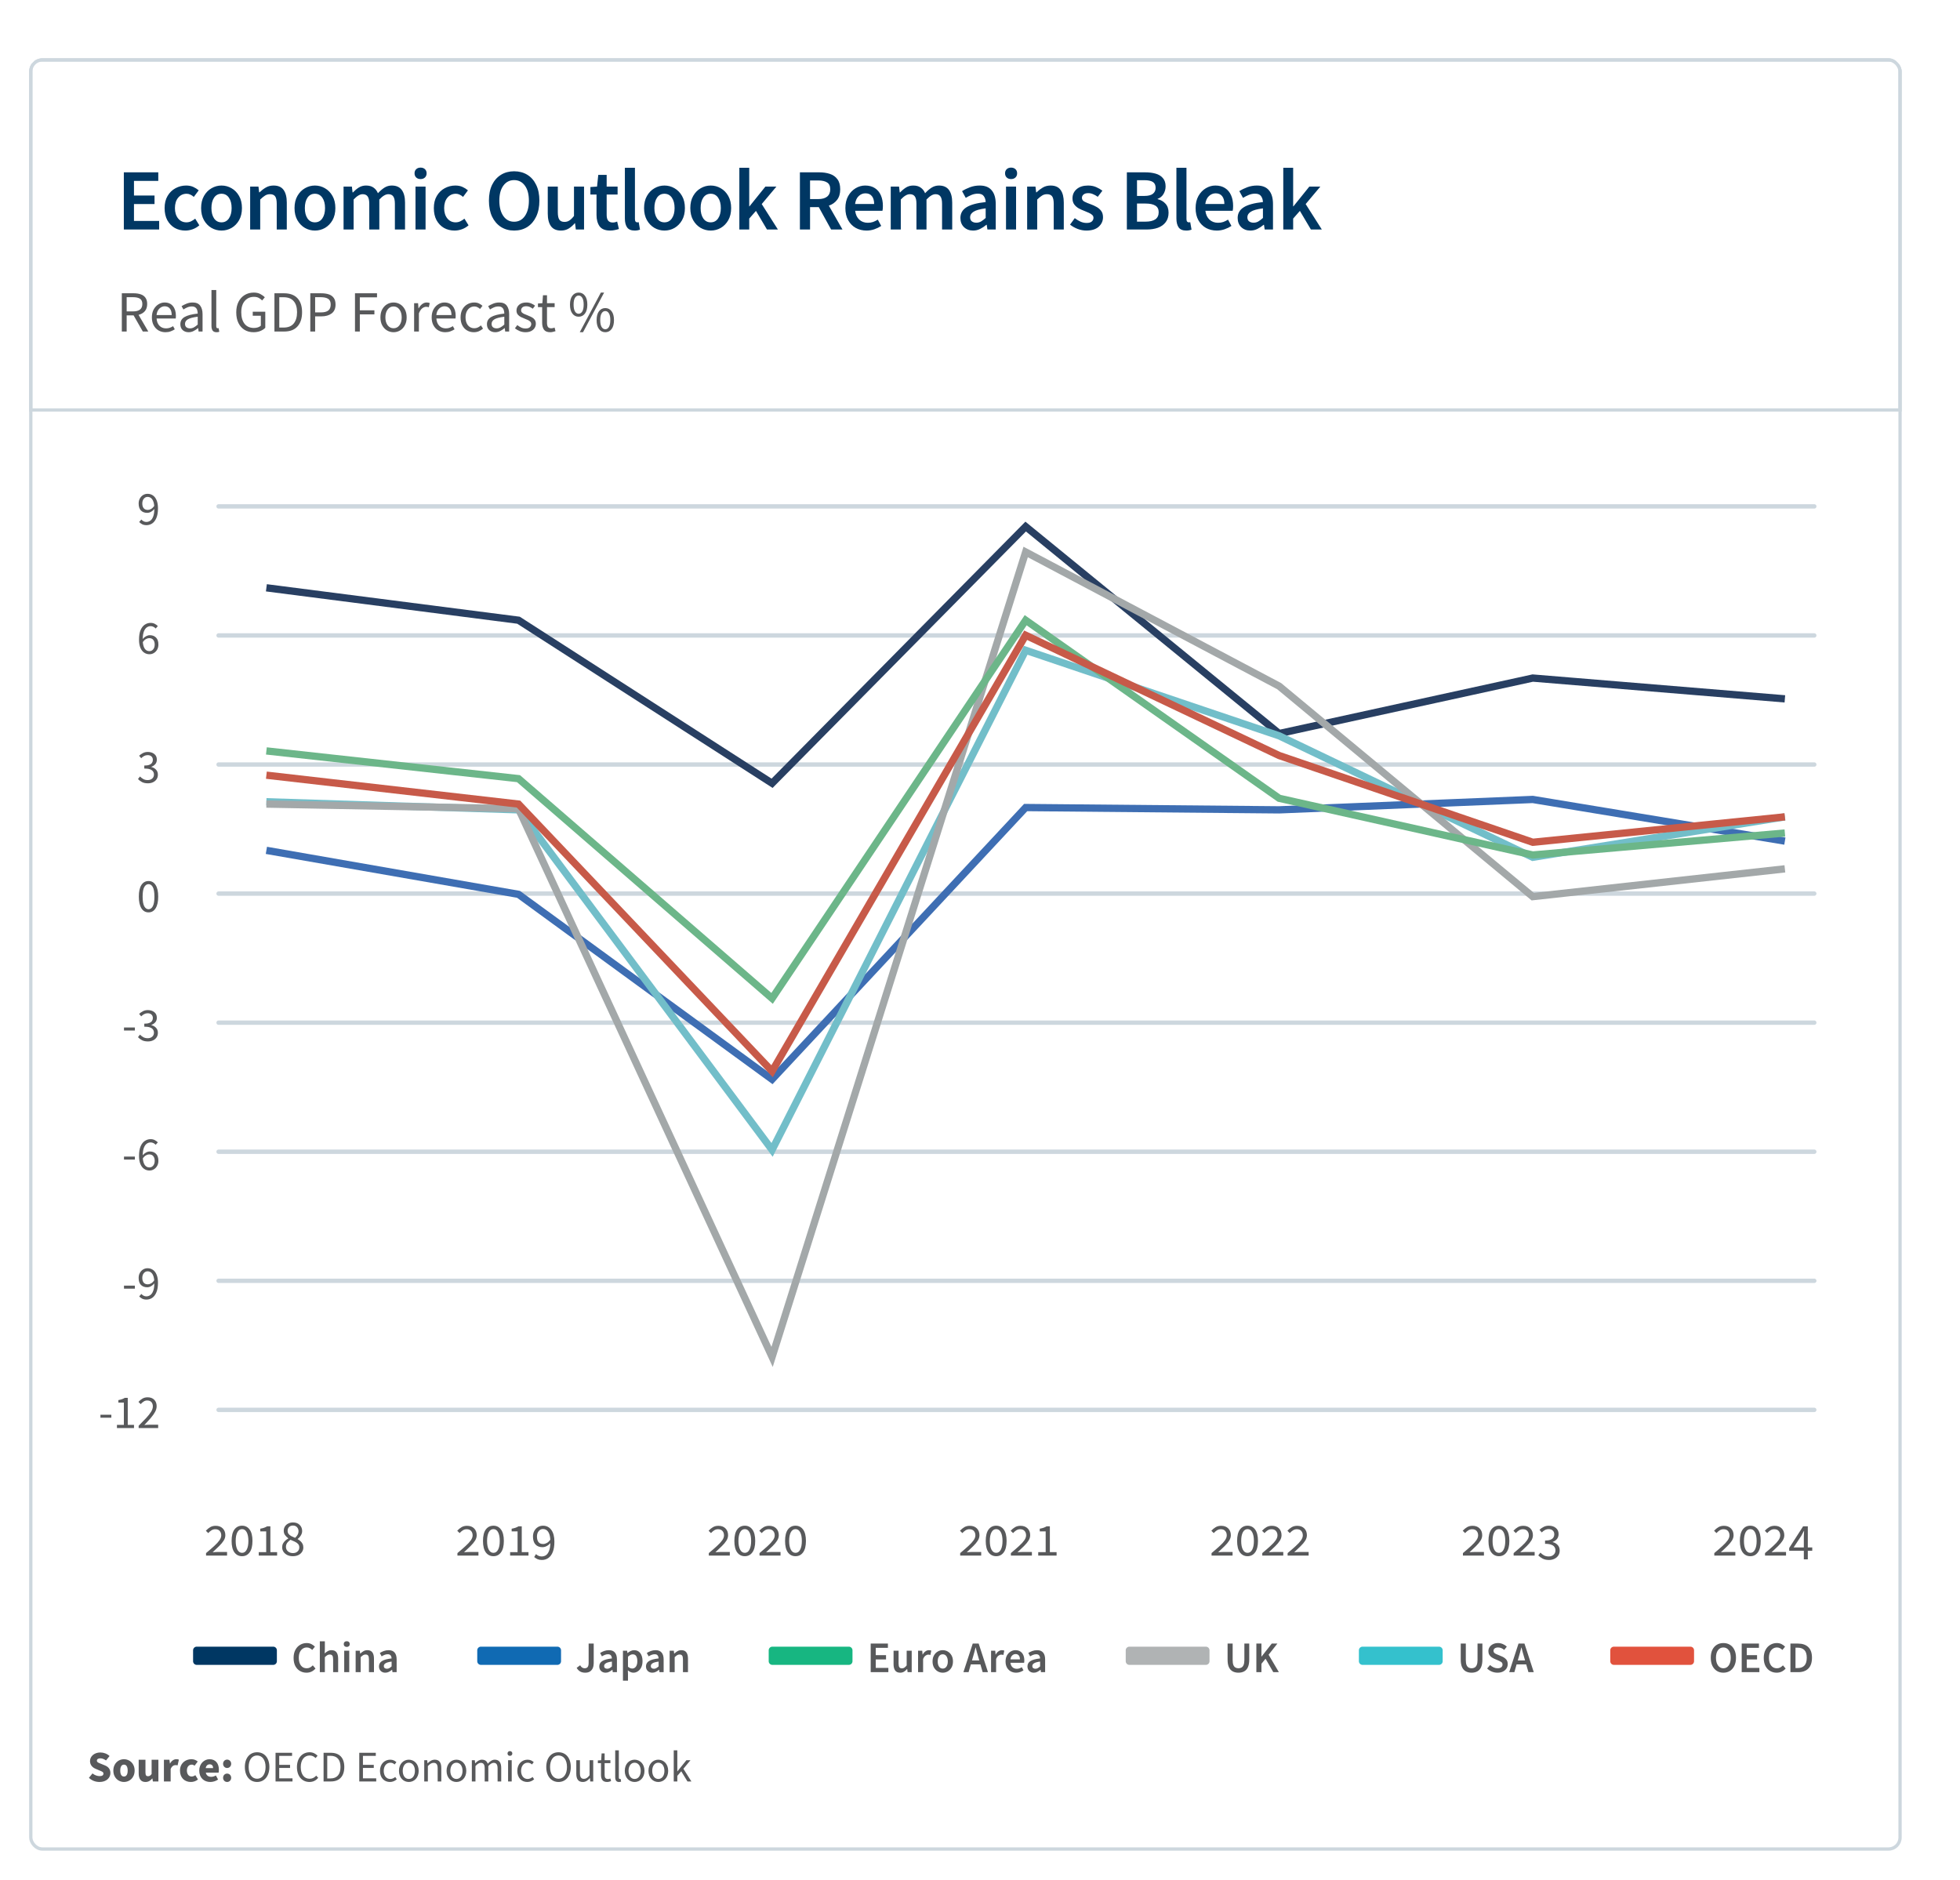 <svg xmlns="http://www.w3.org/2000/svg" width="538px" height="516px" viewBox="0 0 538 516" fill="none" aria-hidden="true">
<g filter="url(#filter0_d_831_4341)">
<g filter="url(#filter1_d_831_4341)">
<g clip-path="url(#clip0_831_4341)">
<rect x="16" y="8" width="514" height="492" rx="3.618" fill="white"/>
<path d="M41.992 55V39.304H51.448V41.656H44.776V45.664H50.416V48.016H44.776V52.648H51.688V55H41.992ZM58.872 55.288C57.8 55.288 56.832 55.048 55.968 54.568C55.12 54.072 54.44 53.368 53.928 52.456C53.432 51.528 53.184 50.416 53.184 49.12C53.184 47.808 53.456 46.696 54 45.784C54.544 44.856 55.264 44.152 56.16 43.672C57.072 43.176 58.048 42.928 59.088 42.928C59.84 42.928 60.496 43.056 61.056 43.312C61.616 43.568 62.112 43.88 62.544 44.248L61.2 46.048C60.896 45.776 60.584 45.568 60.264 45.424C59.944 45.264 59.6 45.184 59.232 45.184C58.288 45.184 57.512 45.544 56.904 46.264C56.312 46.984 56.016 47.936 56.016 49.12C56.016 50.288 56.304 51.232 56.88 51.952C57.472 52.672 58.232 53.032 59.16 53.032C59.624 53.032 60.056 52.936 60.456 52.744C60.872 52.536 61.248 52.296 61.584 52.024L62.712 53.848C62.168 54.328 61.56 54.688 60.888 54.928C60.216 55.168 59.544 55.288 58.872 55.288ZM68.796 55.288C67.82 55.288 66.908 55.048 66.06 54.568C65.212 54.072 64.524 53.368 63.996 52.456C63.468 51.528 63.204 50.416 63.204 49.12C63.204 47.808 63.468 46.696 63.996 45.784C64.524 44.856 65.212 44.152 66.06 43.672C66.908 43.176 67.82 42.928 68.796 42.928C69.788 42.928 70.708 43.176 71.556 43.672C72.404 44.152 73.092 44.856 73.62 45.784C74.148 46.696 74.412 47.808 74.412 49.12C74.412 50.416 74.148 51.528 73.62 52.456C73.092 53.368 72.404 54.072 71.556 54.568C70.708 55.048 69.788 55.288 68.796 55.288ZM68.796 53.032C69.66 53.032 70.34 52.672 70.836 51.952C71.332 51.232 71.58 50.288 71.58 49.12C71.58 47.936 71.332 46.984 70.836 46.264C70.34 45.544 69.66 45.184 68.796 45.184C67.932 45.184 67.252 45.544 66.756 46.264C66.276 46.984 66.036 47.936 66.036 49.12C66.036 50.288 66.276 51.232 66.756 51.952C67.252 52.672 67.932 53.032 68.796 53.032ZM76.664 55V43.216H78.944L79.136 44.8H79.232C79.76 44.288 80.336 43.848 80.96 43.48C81.584 43.112 82.296 42.928 83.096 42.928C84.36 42.928 85.28 43.336 85.856 44.152C86.432 44.968 86.72 46.12 86.72 47.608V55H83.96V47.968C83.96 46.992 83.816 46.304 83.528 45.904C83.24 45.504 82.768 45.304 82.112 45.304C81.6 45.304 81.144 45.432 80.744 45.688C80.36 45.928 79.92 46.288 79.424 46.768V55H76.664ZM94.437 55.288C93.461 55.288 92.549 55.048 91.701 54.568C90.853 54.072 90.165 53.368 89.637 52.456C89.109 51.528 88.845 50.416 88.845 49.12C88.845 47.808 89.109 46.696 89.637 45.784C90.165 44.856 90.853 44.152 91.701 43.672C92.549 43.176 93.461 42.928 94.437 42.928C95.429 42.928 96.349 43.176 97.197 43.672C98.045 44.152 98.733 44.856 99.261 45.784C99.789 46.696 100.053 47.808 100.053 49.12C100.053 50.416 99.789 51.528 99.261 52.456C98.733 53.368 98.045 54.072 97.197 54.568C96.349 55.048 95.429 55.288 94.437 55.288ZM94.437 53.032C95.301 53.032 95.981 52.672 96.477 51.952C96.973 51.232 97.221 50.288 97.221 49.12C97.221 47.936 96.973 46.984 96.477 46.264C95.981 45.544 95.301 45.184 94.437 45.184C93.573 45.184 92.893 45.544 92.397 46.264C91.917 46.984 91.677 47.936 91.677 49.12C91.677 50.288 91.917 51.232 92.397 51.952C92.893 52.672 93.573 53.032 94.437 53.032ZM102.305 55V43.216H104.585L104.777 44.824H104.873C105.369 44.296 105.905 43.848 106.481 43.48C107.073 43.112 107.737 42.928 108.473 42.928C109.337 42.928 110.025 43.12 110.537 43.504C111.065 43.872 111.465 44.384 111.737 45.04C112.297 44.432 112.881 43.928 113.489 43.528C114.113 43.128 114.793 42.928 115.529 42.928C116.777 42.928 117.697 43.336 118.289 44.152C118.881 44.968 119.177 46.12 119.177 47.608V55H116.393V47.968C116.393 46.992 116.241 46.304 115.937 45.904C115.649 45.504 115.201 45.304 114.593 45.304C113.857 45.304 113.033 45.792 112.121 46.768V55H109.361V47.968C109.361 46.992 109.209 46.304 108.905 45.904C108.617 45.504 108.161 45.304 107.537 45.304C106.801 45.304 105.977 45.792 105.065 46.768V55H102.305ZM122.052 55V43.216H124.812V55H122.052ZM123.444 41.152C122.948 41.152 122.548 41.008 122.244 40.72C121.94 40.432 121.788 40.048 121.788 39.568C121.788 39.104 121.94 38.728 122.244 38.44C122.548 38.152 122.948 38.008 123.444 38.008C123.94 38.008 124.34 38.152 124.644 38.44C124.948 38.728 125.1 39.104 125.1 39.568C125.1 40.048 124.948 40.432 124.644 40.72C124.34 41.008 123.94 41.152 123.444 41.152ZM132.773 55.288C131.701 55.288 130.733 55.048 129.869 54.568C129.021 54.072 128.341 53.368 127.829 52.456C127.333 51.528 127.085 50.416 127.085 49.12C127.085 47.808 127.357 46.696 127.901 45.784C128.445 44.856 129.165 44.152 130.061 43.672C130.973 43.176 131.949 42.928 132.989 42.928C133.741 42.928 134.397 43.056 134.957 43.312C135.517 43.568 136.013 43.88 136.445 44.248L135.101 46.048C134.797 45.776 134.485 45.568 134.165 45.424C133.845 45.264 133.501 45.184 133.133 45.184C132.189 45.184 131.413 45.544 130.805 46.264C130.213 46.984 129.917 47.936 129.917 49.12C129.917 50.288 130.205 51.232 130.781 51.952C131.373 52.672 132.133 53.032 133.061 53.032C133.525 53.032 133.957 52.936 134.357 52.744C134.773 52.536 135.149 52.296 135.485 52.024L136.613 53.848C136.069 54.328 135.461 54.688 134.789 54.928C134.117 55.168 133.445 55.288 132.773 55.288ZM149.12 55.288C147.76 55.288 146.56 54.96 145.52 54.304C144.48 53.632 143.664 52.688 143.072 51.472C142.496 50.24 142.208 48.776 142.208 47.08C142.208 45.384 142.496 43.936 143.072 42.736C143.664 41.536 144.48 40.616 145.52 39.976C146.56 39.336 147.76 39.016 149.12 39.016C150.496 39.016 151.704 39.336 152.744 39.976C153.784 40.616 154.592 41.536 155.168 42.736C155.76 43.936 156.056 45.384 156.056 47.08C156.056 48.776 155.76 50.24 155.168 51.472C154.592 52.688 153.784 53.632 152.744 54.304C151.704 54.96 150.496 55.288 149.12 55.288ZM149.12 52.864C150.352 52.864 151.336 52.344 152.072 51.304C152.808 50.248 153.176 48.84 153.176 47.08C153.176 45.32 152.808 43.944 152.072 42.952C151.336 41.944 150.352 41.44 149.12 41.44C147.888 41.44 146.904 41.944 146.168 42.952C145.432 43.944 145.064 45.32 145.064 47.08C145.064 48.84 145.432 50.248 146.168 51.304C146.904 52.344 147.888 52.864 149.12 52.864ZM161.979 55.288C160.715 55.288 159.795 54.88 159.219 54.064C158.643 53.248 158.355 52.096 158.355 50.608V43.216H161.115V50.248C161.115 51.224 161.259 51.912 161.547 52.312C161.835 52.712 162.299 52.912 162.939 52.912C163.451 52.912 163.899 52.784 164.283 52.528C164.683 52.272 165.107 51.856 165.555 51.28V43.216H168.315V55H166.059L165.843 53.272H165.771C165.259 53.88 164.699 54.368 164.091 54.736C163.483 55.104 162.779 55.288 161.979 55.288ZM175.483 55.288C174.123 55.288 173.155 54.896 172.579 54.112C172.019 53.312 171.739 52.28 171.739 51.016V45.4H170.059V43.336L171.883 43.216L172.219 40H174.523V43.216H177.523V45.4H174.523V51.016C174.523 52.392 175.075 53.08 176.179 53.08C176.387 53.08 176.603 53.056 176.827 53.008C177.051 52.944 177.243 52.88 177.403 52.816L177.883 54.856C177.563 54.968 177.195 55.064 176.779 55.144C176.379 55.24 175.947 55.288 175.483 55.288ZM182.211 55.288C181.235 55.288 180.539 54.992 180.123 54.4C179.723 53.808 179.523 53 179.523 51.976V38.056H182.283V52.12C182.283 52.456 182.347 52.696 182.475 52.84C182.603 52.968 182.739 53.032 182.883 53.032C182.947 53.032 183.003 53.032 183.051 53.032C183.115 53.016 183.203 53 183.315 52.984L183.675 55.048C183.515 55.112 183.307 55.168 183.051 55.216C182.811 55.264 182.531 55.288 182.211 55.288ZM190.383 55.288C189.407 55.288 188.495 55.048 187.647 54.568C186.799 54.072 186.111 53.368 185.583 52.456C185.055 51.528 184.791 50.416 184.791 49.12C184.791 47.808 185.055 46.696 185.583 45.784C186.111 44.856 186.799 44.152 187.647 43.672C188.495 43.176 189.407 42.928 190.383 42.928C191.375 42.928 192.295 43.176 193.143 43.672C193.991 44.152 194.679 44.856 195.207 45.784C195.735 46.696 195.999 47.808 195.999 49.12C195.999 50.416 195.735 51.528 195.207 52.456C194.679 53.368 193.991 54.072 193.143 54.568C192.295 55.048 191.375 55.288 190.383 55.288ZM190.383 53.032C191.247 53.032 191.927 52.672 192.423 51.952C192.919 51.232 193.167 50.288 193.167 49.12C193.167 47.936 192.919 46.984 192.423 46.264C191.927 45.544 191.247 45.184 190.383 45.184C189.519 45.184 188.839 45.544 188.343 46.264C187.863 46.984 187.623 47.936 187.623 49.12C187.623 50.288 187.863 51.232 188.343 51.952C188.839 52.672 189.519 53.032 190.383 53.032ZM203.075 55.288C202.099 55.288 201.187 55.048 200.339 54.568C199.491 54.072 198.803 53.368 198.275 52.456C197.747 51.528 197.483 50.416 197.483 49.12C197.483 47.808 197.747 46.696 198.275 45.784C198.803 44.856 199.491 44.152 200.339 43.672C201.187 43.176 202.099 42.928 203.075 42.928C204.067 42.928 204.987 43.176 205.835 43.672C206.683 44.152 207.371 44.856 207.899 45.784C208.427 46.696 208.691 47.808 208.691 49.12C208.691 50.416 208.427 51.528 207.899 52.456C207.371 53.368 206.683 54.072 205.835 54.568C204.987 55.048 204.067 55.288 203.075 55.288ZM203.075 53.032C203.939 53.032 204.619 52.672 205.115 51.952C205.611 51.232 205.859 50.288 205.859 49.12C205.859 47.936 205.611 46.984 205.115 46.264C204.619 45.544 203.939 45.184 203.075 45.184C202.211 45.184 201.531 45.544 201.035 46.264C200.555 46.984 200.315 47.936 200.315 49.12C200.315 50.288 200.555 51.232 201.035 51.952C201.531 52.672 202.211 53.032 203.075 53.032ZM210.943 55V38.056H213.655V48.64H213.727L218.095 43.216H221.119L217.087 48.016L221.527 55H218.527L215.503 49.888L213.655 52V55H210.943ZM227.566 55V39.304H232.87C233.958 39.304 234.934 39.448 235.798 39.736C236.678 40.024 237.366 40.512 237.862 41.2C238.374 41.872 238.63 42.792 238.63 43.96C238.63 45.16 238.342 46.128 237.766 46.864C237.206 47.6 236.454 48.128 235.51 48.448L239.254 55H236.134L232.75 48.856H230.35V55H227.566ZM230.35 46.648H232.582C233.654 46.648 234.47 46.424 235.03 45.976C235.606 45.512 235.894 44.84 235.894 43.96C235.894 43.064 235.606 42.44 235.03 42.088C234.47 41.72 233.654 41.536 232.582 41.536H230.35V46.648ZM245.855 55.288C244.767 55.288 243.783 55.048 242.903 54.568C242.023 54.072 241.327 53.368 240.815 52.456C240.303 51.528 240.047 50.416 240.047 49.12C240.047 47.84 240.303 46.736 240.815 45.808C241.343 44.88 242.023 44.168 242.855 43.672C243.687 43.176 244.559 42.928 245.471 42.928C246.543 42.928 247.439 43.168 248.159 43.648C248.879 44.112 249.423 44.768 249.791 45.616C250.159 46.448 250.343 47.416 250.343 48.52C250.343 49.096 250.303 49.544 250.223 49.864H242.735C242.863 50.904 243.239 51.712 243.863 52.288C244.487 52.864 245.271 53.152 246.215 53.152C246.727 53.152 247.199 53.08 247.631 52.936C248.079 52.776 248.519 52.56 248.951 52.288L249.887 54.016C249.327 54.384 248.703 54.688 248.015 54.928C247.327 55.168 246.607 55.288 245.855 55.288ZM242.711 47.992H247.943C247.943 47.08 247.743 46.368 247.343 45.856C246.943 45.328 246.343 45.064 245.543 45.064C244.855 45.064 244.239 45.32 243.695 45.832C243.167 46.328 242.839 47.048 242.711 47.992ZM252.499 55V43.216H254.779L254.971 44.824H255.067C255.563 44.296 256.099 43.848 256.675 43.48C257.267 43.112 257.931 42.928 258.667 42.928C259.531 42.928 260.219 43.12 260.731 43.504C261.259 43.872 261.659 44.384 261.931 45.04C262.491 44.432 263.075 43.928 263.683 43.528C264.307 43.128 264.987 42.928 265.723 42.928C266.971 42.928 267.891 43.336 268.483 44.152C269.075 44.968 269.371 46.12 269.371 47.608V55H266.587V47.968C266.587 46.992 266.435 46.304 266.131 45.904C265.843 45.504 265.395 45.304 264.787 45.304C264.051 45.304 263.227 45.792 262.315 46.768V55H259.555V47.968C259.555 46.992 259.403 46.304 259.099 45.904C258.811 45.504 258.355 45.304 257.731 45.304C256.995 45.304 256.171 45.792 255.259 46.768V55H252.499ZM275.102 55.288C274.078 55.288 273.238 54.968 272.582 54.328C271.942 53.688 271.622 52.856 271.622 51.832C271.622 50.568 272.174 49.592 273.278 48.904C274.382 48.2 276.142 47.72 278.558 47.464C278.542 46.84 278.374 46.304 278.054 45.856C277.75 45.392 277.198 45.16 276.398 45.16C275.822 45.16 275.254 45.272 274.694 45.496C274.15 45.72 273.614 45.992 273.086 46.312L272.078 44.464C272.734 44.048 273.47 43.688 274.286 43.384C275.118 43.08 275.998 42.928 276.926 42.928C278.398 42.928 279.494 43.368 280.214 44.248C280.95 45.112 281.318 46.368 281.318 48.016V55H279.038L278.846 53.704H278.75C278.222 54.152 277.654 54.528 277.046 54.832C276.454 55.136 275.806 55.288 275.102 55.288ZM275.99 53.128C276.47 53.128 276.902 53.016 277.286 52.792C277.686 52.552 278.11 52.232 278.558 51.832V49.192C276.958 49.4 275.846 49.712 275.222 50.128C274.598 50.528 274.286 51.024 274.286 51.616C274.286 52.144 274.446 52.528 274.766 52.768C275.086 53.008 275.494 53.128 275.99 53.128ZM284.141 55V43.216H286.901V55H284.141ZM285.533 41.152C285.037 41.152 284.637 41.008 284.333 40.72C284.029 40.432 283.877 40.048 283.877 39.568C283.877 39.104 284.029 38.728 284.333 38.44C284.637 38.152 285.037 38.008 285.533 38.008C286.029 38.008 286.429 38.152 286.733 38.44C287.037 38.728 287.189 39.104 287.189 39.568C287.189 40.048 287.037 40.432 286.733 40.72C286.429 41.008 286.029 41.152 285.533 41.152ZM289.942 55V43.216H292.222L292.414 44.8H292.51C293.038 44.288 293.614 43.848 294.238 43.48C294.862 43.112 295.574 42.928 296.374 42.928C297.638 42.928 298.558 43.336 299.134 44.152C299.71 44.968 299.998 46.12 299.998 47.608V55H297.238V47.968C297.238 46.992 297.094 46.304 296.806 45.904C296.518 45.504 296.046 45.304 295.39 45.304C294.878 45.304 294.422 45.432 294.022 45.688C293.638 45.928 293.198 46.288 292.702 46.768V55H289.942ZM306.18 55.288C305.38 55.288 304.58 55.136 303.78 54.832C302.98 54.512 302.292 54.12 301.716 53.656L303.012 51.88C303.54 52.28 304.068 52.6 304.596 52.84C305.124 53.08 305.684 53.2 306.276 53.2C306.916 53.2 307.388 53.064 307.692 52.792C307.996 52.52 308.148 52.184 308.148 51.784C308.148 51.448 308.02 51.176 307.764 50.968C307.524 50.744 307.212 50.552 306.828 50.392C306.444 50.216 306.044 50.048 305.628 49.888C305.116 49.696 304.604 49.464 304.092 49.192C303.596 48.904 303.188 48.544 302.868 48.112C302.548 47.664 302.388 47.112 302.388 46.456C302.388 45.416 302.772 44.568 303.54 43.912C304.308 43.256 305.348 42.928 306.66 42.928C307.492 42.928 308.236 43.072 308.892 43.36C309.548 43.648 310.116 43.976 310.596 44.344L309.324 46.024C308.908 45.72 308.484 45.48 308.052 45.304C307.636 45.112 307.196 45.016 306.732 45.016C306.14 45.016 305.7 45.144 305.412 45.4C305.124 45.64 304.98 45.944 304.98 46.312C304.98 46.776 305.22 47.128 305.7 47.368C306.18 47.608 306.74 47.84 307.38 48.064C307.924 48.256 308.452 48.496 308.964 48.784C309.476 49.056 309.9 49.416 310.236 49.864C310.588 50.312 310.764 50.904 310.764 51.64C310.764 52.648 310.372 53.512 309.588 54.232C308.804 54.936 307.668 55.288 306.18 55.288ZM317.312 55V39.304H322.328C323.416 39.304 324.376 39.424 325.208 39.664C326.056 39.904 326.72 40.312 327.2 40.888C327.696 41.448 327.944 42.208 327.944 43.168C327.944 43.904 327.752 44.6 327.368 45.256C326.984 45.896 326.448 46.336 325.76 46.576V46.672C326.624 46.864 327.336 47.272 327.896 47.896C328.472 48.504 328.76 49.336 328.76 50.392C328.76 51.432 328.496 52.296 327.968 52.984C327.456 53.672 326.744 54.184 325.832 54.52C324.92 54.84 323.888 55 322.736 55H317.312ZM320.096 45.784H322.088C323.176 45.784 323.968 45.584 324.464 45.184C324.96 44.784 325.208 44.248 325.208 43.576C325.208 42.808 324.952 42.264 324.44 41.944C323.928 41.624 323.16 41.464 322.136 41.464H320.096V45.784ZM320.096 52.84H322.448C323.6 52.84 324.488 52.632 325.112 52.216C325.736 51.784 326.048 51.128 326.048 50.248C326.048 49.416 325.744 48.816 325.136 48.448C324.528 48.064 323.632 47.872 322.448 47.872H320.096V52.84ZM333.601 55.288C332.625 55.288 331.929 54.992 331.513 54.4C331.113 53.808 330.913 53 330.913 51.976V38.056H333.673V52.12C333.673 52.456 333.737 52.696 333.865 52.84C333.993 52.968 334.129 53.032 334.273 53.032C334.337 53.032 334.393 53.032 334.441 53.032C334.505 53.016 334.593 53 334.705 52.984L335.065 55.048C334.905 55.112 334.697 55.168 334.441 55.216C334.201 55.264 333.921 55.288 333.601 55.288ZM341.988 55.288C340.9 55.288 339.916 55.048 339.036 54.568C338.156 54.072 337.46 53.368 336.948 52.456C336.436 51.528 336.18 50.416 336.18 49.12C336.18 47.84 336.436 46.736 336.948 45.808C337.476 44.88 338.156 44.168 338.988 43.672C339.82 43.176 340.692 42.928 341.604 42.928C342.676 42.928 343.572 43.168 344.292 43.648C345.012 44.112 345.556 44.768 345.924 45.616C346.292 46.448 346.476 47.416 346.476 48.52C346.476 49.096 346.436 49.544 346.356 49.864H338.868C338.996 50.904 339.372 51.712 339.996 52.288C340.62 52.864 341.404 53.152 342.348 53.152C342.86 53.152 343.332 53.08 343.764 52.936C344.212 52.776 344.652 52.56 345.084 52.288L346.02 54.016C345.46 54.384 344.836 54.688 344.148 54.928C343.46 55.168 342.74 55.288 341.988 55.288ZM338.844 47.992H344.076C344.076 47.08 343.876 46.368 343.476 45.856C343.076 45.328 342.476 45.064 341.676 45.064C340.988 45.064 340.372 45.32 339.828 45.832C339.3 46.328 338.972 47.048 338.844 47.992ZM351.207 55.288C350.183 55.288 349.343 54.968 348.687 54.328C348.047 53.688 347.727 52.856 347.727 51.832C347.727 50.568 348.279 49.592 349.383 48.904C350.487 48.2 352.247 47.72 354.663 47.464C354.647 46.84 354.479 46.304 354.159 45.856C353.855 45.392 353.303 45.16 352.503 45.16C351.927 45.16 351.359 45.272 350.799 45.496C350.255 45.72 349.719 45.992 349.191 46.312L348.183 44.464C348.839 44.048 349.575 43.688 350.391 43.384C351.223 43.08 352.103 42.928 353.031 42.928C354.503 42.928 355.599 43.368 356.319 44.248C357.055 45.112 357.423 46.368 357.423 48.016V55H355.143L354.951 53.704H354.855C354.327 54.152 353.759 54.528 353.151 54.832C352.559 55.136 351.911 55.288 351.207 55.288ZM352.095 53.128C352.575 53.128 353.007 53.016 353.391 52.792C353.791 52.552 354.215 52.232 354.663 51.832V49.192C353.063 49.4 351.951 49.712 351.327 50.128C350.703 50.528 350.391 51.024 350.391 51.616C350.391 52.144 350.551 52.528 350.871 52.768C351.191 53.008 351.599 53.128 352.095 53.128ZM360.246 55V38.056H362.958V48.64H363.03L367.398 43.216H370.422L366.39 48.016L370.83 55H367.83L364.806 49.888L362.958 52V55H360.246Z" fill="#003763"/>
<path d="M41.44 83V72.504H44.72C45.435 72.504 46.069 72.6 46.624 72.792C47.179 72.973 47.611 73.283 47.92 73.72C48.24 74.147 48.4 74.723 48.4 75.448C48.4 76.259 48.187 76.915 47.76 77.416C47.333 77.907 46.757 78.243 46.032 78.424L48.704 83H47.2L44.672 78.568H42.768V83H41.44ZM42.768 77.48H44.528C45.349 77.48 45.979 77.315 46.416 76.984C46.853 76.643 47.072 76.131 47.072 75.448C47.072 74.755 46.853 74.269 46.416 73.992C45.979 73.715 45.349 73.576 44.528 73.576H42.768V77.48ZM53.417 83.192C52.724 83.192 52.094 83.032 51.529 82.712C50.964 82.381 50.516 81.912 50.185 81.304C49.855 80.696 49.689 79.971 49.689 79.128C49.689 78.275 49.855 77.544 50.185 76.936C50.526 76.328 50.964 75.859 51.497 75.528C52.031 75.197 52.59 75.032 53.177 75.032C54.169 75.032 54.932 75.363 55.465 76.024C56.009 76.685 56.281 77.571 56.281 78.68C56.281 78.819 56.276 78.957 56.265 79.096C56.265 79.224 56.255 79.336 56.233 79.432H50.985C51.038 80.253 51.294 80.909 51.753 81.4C52.222 81.891 52.831 82.136 53.577 82.136C53.95 82.136 54.292 82.083 54.601 81.976C54.921 81.859 55.225 81.709 55.513 81.528L55.977 82.392C55.647 82.605 55.268 82.792 54.841 82.952C54.425 83.112 53.95 83.192 53.417 83.192ZM50.969 78.488H55.129C55.129 77.699 54.959 77.101 54.617 76.696C54.286 76.28 53.817 76.072 53.209 76.072C52.665 76.072 52.175 76.285 51.737 76.712C51.31 77.128 51.054 77.72 50.969 78.488ZM59.776 83.192C59.125 83.192 58.581 83 58.144 82.616C57.717 82.221 57.504 81.677 57.504 80.984C57.504 80.131 57.883 79.48 58.64 79.032C59.408 78.573 60.618 78.253 62.272 78.072C62.272 77.741 62.224 77.427 62.128 77.128C62.042 76.829 61.883 76.589 61.648 76.408C61.424 76.216 61.099 76.12 60.672 76.12C60.224 76.12 59.803 76.205 59.408 76.376C59.013 76.547 58.661 76.739 58.352 76.952L57.84 76.04C58.203 75.805 58.645 75.581 59.168 75.368C59.701 75.144 60.277 75.032 60.896 75.032C61.845 75.032 62.533 75.325 62.96 75.912C63.386 76.488 63.6 77.261 63.6 78.232V83H62.512L62.4 82.072H62.352C61.989 82.371 61.589 82.632 61.152 82.856C60.725 83.08 60.267 83.192 59.776 83.192ZM60.16 82.136C60.533 82.136 60.885 82.045 61.216 81.864C61.547 81.683 61.898 81.427 62.272 81.096V78.936C60.981 79.096 60.075 79.336 59.552 79.656C59.04 79.976 58.784 80.387 58.784 80.888C58.784 81.325 58.917 81.645 59.184 81.848C59.45 82.04 59.776 82.136 60.16 82.136ZM67.438 83.192C66.948 83.192 66.59 83.043 66.366 82.744C66.153 82.435 66.046 81.997 66.046 81.432V71.608H67.358V81.528C67.358 81.731 67.396 81.88 67.47 81.976C67.545 82.061 67.63 82.104 67.726 82.104C67.769 82.104 67.806 82.104 67.838 82.104C67.881 82.093 67.94 82.083 68.014 82.072L68.19 83.064C68.105 83.107 68.004 83.139 67.886 83.16C67.769 83.181 67.62 83.192 67.438 83.192ZM77.584 83.192C76.666 83.192 75.85 82.979 75.136 82.552C74.421 82.115 73.861 81.491 73.456 80.68C73.05 79.869 72.848 78.893 72.848 77.752C72.848 76.621 73.056 75.651 73.472 74.84C73.888 74.029 74.458 73.405 75.184 72.968C75.909 72.531 76.736 72.312 77.664 72.312C78.389 72.312 78.997 72.451 79.488 72.728C79.989 72.995 80.389 73.288 80.688 73.608L79.952 74.472C79.685 74.195 79.376 73.96 79.024 73.768C78.672 73.576 78.229 73.48 77.696 73.48C76.992 73.48 76.378 73.656 75.856 74.008C75.333 74.349 74.928 74.835 74.64 75.464C74.362 76.093 74.224 76.845 74.224 77.72C74.224 79.043 74.522 80.093 75.12 80.872C75.728 81.64 76.592 82.024 77.712 82.024C78.085 82.024 78.442 81.971 78.784 81.864C79.125 81.747 79.397 81.592 79.6 81.4V78.664H77.376V77.56H80.816V81.976C80.485 82.328 80.037 82.621 79.472 82.856C78.917 83.08 78.288 83.192 77.584 83.192ZM83.331 83V72.504H85.955C87.576 72.504 88.808 72.957 89.651 73.864C90.493 74.76 90.915 76.04 90.915 77.704C90.915 79.379 90.493 80.68 89.651 81.608C88.819 82.536 87.608 83 86.019 83H83.331ZM84.659 81.912H85.859C87.085 81.912 88.003 81.544 88.611 80.808C89.229 80.061 89.539 79.027 89.539 77.704C89.539 76.381 89.229 75.368 88.611 74.664C88.003 73.949 87.085 73.592 85.859 73.592H84.659V81.912ZM93.174 83V72.504H96.166C96.956 72.504 97.644 72.6 98.23 72.792C98.817 72.984 99.276 73.309 99.606 73.768C99.937 74.216 100.102 74.824 100.102 75.592C100.102 76.691 99.745 77.507 99.03 78.04C98.316 78.573 97.382 78.84 96.23 78.84H94.502V83H93.174ZM94.502 77.752H96.07C96.988 77.752 97.665 77.581 98.102 77.24C98.55 76.888 98.774 76.339 98.774 75.592C98.774 74.835 98.54 74.312 98.07 74.024C97.612 73.725 96.924 73.576 96.006 73.576H94.502V77.752ZM105.44 83V72.504H111.488V73.624H106.768V77.176H110.768V78.296H106.768V83H105.44ZM116.024 83.192C115.394 83.192 114.802 83.032 114.248 82.712C113.704 82.392 113.261 81.928 112.92 81.32C112.589 80.712 112.424 79.981 112.424 79.128C112.424 78.253 112.589 77.512 112.92 76.904C113.261 76.296 113.704 75.832 114.248 75.512C114.802 75.192 115.394 75.032 116.024 75.032C116.664 75.032 117.256 75.192 117.8 75.512C118.344 75.832 118.781 76.296 119.112 76.904C119.453 77.512 119.624 78.253 119.624 79.128C119.624 79.981 119.453 80.712 119.112 81.32C118.781 81.928 118.344 82.392 117.8 82.712C117.256 83.032 116.664 83.192 116.024 83.192ZM116.024 82.104C116.696 82.104 117.234 81.832 117.64 81.288C118.056 80.733 118.264 80.013 118.264 79.128C118.264 78.232 118.056 77.507 117.64 76.952C117.234 76.397 116.696 76.12 116.024 76.12C115.362 76.12 114.824 76.397 114.408 76.952C113.992 77.507 113.784 78.232 113.784 79.128C113.784 80.013 113.992 80.733 114.408 81.288C114.824 81.832 115.362 82.104 116.024 82.104ZM121.671 83V75.224H122.759L122.871 76.632H122.919C123.186 76.141 123.511 75.752 123.895 75.464C124.279 75.176 124.69 75.032 125.127 75.032C125.437 75.032 125.714 75.085 125.959 75.192L125.703 76.344C125.575 76.301 125.458 76.269 125.351 76.248C125.245 76.227 125.111 76.216 124.951 76.216C124.621 76.216 124.274 76.349 123.911 76.616C123.559 76.883 123.25 77.347 122.983 78.008V83H121.671ZM130.214 83.192C129.521 83.192 128.891 83.032 128.326 82.712C127.761 82.381 127.313 81.912 126.982 81.304C126.651 80.696 126.486 79.971 126.486 79.128C126.486 78.275 126.651 77.544 126.982 76.936C127.323 76.328 127.761 75.859 128.294 75.528C128.827 75.197 129.387 75.032 129.974 75.032C130.966 75.032 131.729 75.363 132.262 76.024C132.806 76.685 133.078 77.571 133.078 78.68C133.078 78.819 133.073 78.957 133.062 79.096C133.062 79.224 133.051 79.336 133.03 79.432H127.782C127.835 80.253 128.091 80.909 128.55 81.4C129.019 81.891 129.627 82.136 130.374 82.136C130.747 82.136 131.089 82.083 131.398 81.976C131.718 81.859 132.022 81.709 132.31 81.528L132.774 82.392C132.443 82.605 132.065 82.792 131.638 82.952C131.222 83.112 130.747 83.192 130.214 83.192ZM127.766 78.488H131.926C131.926 77.699 131.755 77.101 131.414 76.696C131.083 76.28 130.614 76.072 130.006 76.072C129.462 76.072 128.971 76.285 128.534 76.712C128.107 77.128 127.851 77.72 127.766 78.488ZM138.072 83.192C137.389 83.192 136.77 83.032 136.216 82.712C135.661 82.392 135.224 81.928 134.904 81.32C134.584 80.712 134.424 79.981 134.424 79.128C134.424 78.253 134.594 77.512 134.936 76.904C135.288 76.296 135.746 75.832 136.312 75.512C136.888 75.192 137.506 75.032 138.168 75.032C138.68 75.032 139.117 75.123 139.48 75.304C139.853 75.485 140.173 75.699 140.44 75.944L139.768 76.808C139.544 76.605 139.304 76.44 139.048 76.312C138.802 76.184 138.525 76.12 138.216 76.12C137.746 76.12 137.325 76.248 136.952 76.504C136.589 76.749 136.301 77.101 136.088 77.56C135.885 78.008 135.784 78.531 135.784 79.128C135.784 80.013 136.002 80.733 136.44 81.288C136.888 81.832 137.469 82.104 138.184 82.104C138.546 82.104 138.882 82.029 139.192 81.88C139.501 81.72 139.773 81.533 140.008 81.32L140.584 82.2C140.232 82.509 139.842 82.755 139.416 82.936C138.989 83.107 138.541 83.192 138.072 83.192ZM143.932 83.192C143.281 83.192 142.737 83 142.3 82.616C141.873 82.221 141.66 81.677 141.66 80.984C141.66 80.131 142.039 79.48 142.796 79.032C143.564 78.573 144.775 78.253 146.428 78.072C146.428 77.741 146.38 77.427 146.284 77.128C146.199 76.829 146.039 76.589 145.804 76.408C145.58 76.216 145.255 76.12 144.828 76.12C144.38 76.12 143.959 76.205 143.564 76.376C143.169 76.547 142.817 76.739 142.508 76.952L141.996 76.04C142.359 75.805 142.801 75.581 143.324 75.368C143.857 75.144 144.433 75.032 145.052 75.032C146.001 75.032 146.689 75.325 147.116 75.912C147.543 76.488 147.756 77.261 147.756 78.232V83H146.668L146.556 82.072H146.508C146.145 82.371 145.745 82.632 145.308 82.856C144.881 83.08 144.423 83.192 143.932 83.192ZM144.316 82.136C144.689 82.136 145.041 82.045 145.372 81.864C145.703 81.683 146.055 81.427 146.428 81.096V78.936C145.137 79.096 144.231 79.336 143.708 79.656C143.196 79.976 142.94 80.387 142.94 80.888C142.94 81.325 143.073 81.645 143.34 81.848C143.607 82.04 143.932 82.136 144.316 82.136ZM152.235 83.192C151.68 83.192 151.152 83.091 150.651 82.888C150.149 82.675 149.712 82.419 149.339 82.12L149.995 81.24C150.336 81.507 150.688 81.731 151.051 81.912C151.413 82.083 151.824 82.168 152.283 82.168C152.795 82.168 153.179 82.051 153.435 81.816C153.691 81.571 153.819 81.283 153.819 80.952C153.819 80.685 153.728 80.461 153.547 80.28C153.376 80.099 153.152 79.949 152.875 79.832C152.608 79.704 152.331 79.587 152.043 79.48C151.68 79.341 151.323 79.187 150.971 79.016C150.619 78.835 150.331 78.605 150.107 78.328C149.883 78.04 149.771 77.677 149.771 77.24C149.771 76.611 150.005 76.088 150.475 75.672C150.955 75.245 151.616 75.032 152.459 75.032C152.939 75.032 153.387 75.117 153.803 75.288C154.219 75.459 154.576 75.667 154.875 75.912L154.235 76.744C153.968 76.541 153.691 76.376 153.403 76.248C153.115 76.12 152.8 76.056 152.459 76.056C151.968 76.056 151.605 76.168 151.371 76.392C151.147 76.616 151.035 76.877 151.035 77.176C151.035 77.421 151.115 77.624 151.275 77.784C151.435 77.933 151.643 78.067 151.899 78.184C152.155 78.291 152.427 78.403 152.715 78.52C153.088 78.659 153.456 78.819 153.819 79C154.181 79.171 154.48 79.405 154.715 79.704C154.96 79.992 155.083 80.381 155.083 80.872C155.083 81.288 154.971 81.672 154.747 82.024C154.533 82.376 154.213 82.659 153.787 82.872C153.371 83.085 152.853 83.192 152.235 83.192ZM159.041 83.192C158.209 83.192 157.628 82.952 157.297 82.472C156.977 81.992 156.817 81.368 156.817 80.6V76.296H155.665V75.304L156.881 75.224L157.041 73.048H158.145V75.224H160.241V76.296H158.145V80.616C158.145 81.096 158.231 81.469 158.401 81.736C158.583 81.992 158.897 82.12 159.345 82.12C159.484 82.12 159.633 82.099 159.793 82.056C159.953 82.003 160.097 81.955 160.225 81.912L160.481 82.904C160.268 82.979 160.033 83.043 159.777 83.096C159.532 83.16 159.287 83.192 159.041 83.192ZM166.835 78.936C166.12 78.936 165.544 78.648 165.107 78.072C164.669 77.496 164.451 76.675 164.451 75.608C164.451 74.563 164.669 73.752 165.107 73.176C165.544 72.6 166.12 72.312 166.835 72.312C167.549 72.312 168.125 72.6 168.563 73.176C169 73.752 169.219 74.563 169.219 75.608C169.219 76.675 169 77.496 168.563 78.072C168.125 78.648 167.549 78.936 166.835 78.936ZM166.835 78.12C167.24 78.12 167.571 77.912 167.827 77.496C168.083 77.069 168.211 76.44 168.211 75.608C168.211 74.776 168.083 74.157 167.827 73.752C167.571 73.336 167.24 73.128 166.835 73.128C166.419 73.128 166.083 73.336 165.827 73.752C165.571 74.157 165.443 74.776 165.443 75.608C165.443 76.44 165.571 77.069 165.827 77.496C166.083 77.912 166.419 78.12 166.835 78.12ZM167.139 83.192L172.931 72.312H173.827L168.035 83.192H167.139ZM174.147 83.192C173.432 83.192 172.856 82.904 172.419 82.328C171.981 81.752 171.763 80.931 171.763 79.864C171.763 78.819 171.981 78.008 172.419 77.432C172.856 76.856 173.432 76.568 174.147 76.568C174.861 76.568 175.437 76.856 175.875 77.432C176.312 78.008 176.531 78.819 176.531 79.864C176.531 80.931 176.312 81.752 175.875 82.328C175.437 82.904 174.861 83.192 174.147 83.192ZM174.147 82.376C174.552 82.376 174.883 82.168 175.139 81.752C175.395 81.325 175.523 80.696 175.523 79.864C175.523 79.032 175.395 78.413 175.139 78.008C174.883 77.592 174.552 77.384 174.147 77.384C173.731 77.384 173.395 77.592 173.139 78.008C172.883 78.413 172.755 79.032 172.755 79.864C172.755 80.696 172.883 81.325 173.139 81.752C173.395 82.168 173.731 82.376 174.147 82.376Z" fill="#58595B"/>
<rect x="16.452" y="8.452" width="513.095" height="96.095" stroke="#CDD7DE" stroke-width="0.905"/>
<rect width="514" height="395" transform="translate(16 105)" fill="white"/>
<path d="M47.059 130.215C47.059 130.752 47.185 131.181 47.436 131.502C47.696 131.814 48.082 131.97 48.593 131.97C48.87 131.97 49.161 131.883 49.464 131.71C49.776 131.537 50.066 131.255 50.335 130.865C50.266 130.059 50.075 129.448 49.763 129.032C49.451 128.607 49.031 128.395 48.502 128.395C48.103 128.395 47.761 128.564 47.475 128.902C47.198 129.231 47.059 129.669 47.059 130.215ZM48.203 136.156C47.761 136.156 47.371 136.074 47.033 135.909C46.704 135.736 46.426 135.528 46.201 135.285L46.799 134.609C46.972 134.808 47.176 134.969 47.41 135.09C47.653 135.211 47.904 135.272 48.164 135.272C48.554 135.272 48.914 135.159 49.243 134.934C49.572 134.709 49.837 134.336 50.036 133.816C50.244 133.296 50.352 132.594 50.361 131.71C50.101 132.039 49.798 132.299 49.451 132.49C49.104 132.681 48.758 132.776 48.411 132.776C47.7 132.776 47.128 132.564 46.695 132.139C46.27 131.706 46.058 131.064 46.058 130.215C46.058 129.686 46.171 129.223 46.396 128.824C46.621 128.425 46.916 128.113 47.28 127.888C47.653 127.663 48.06 127.55 48.502 127.55C49.048 127.55 49.538 127.697 49.971 127.992C50.404 128.287 50.742 128.729 50.985 129.318C51.236 129.907 51.362 130.648 51.362 131.541C51.362 132.65 51.21 133.543 50.907 134.219C50.612 134.895 50.227 135.389 49.75 135.701C49.273 136.004 48.758 136.156 48.203 136.156Z" fill="#58595B"/>
<path d="M68 131H506" stroke="#CDD7DE" stroke-width="1.201" stroke-linecap="round"/>
<path d="M48.931 167.164C48.662 167.164 48.372 167.251 48.06 167.424C47.748 167.598 47.462 167.875 47.202 168.256C47.271 169.062 47.458 169.678 47.761 170.102C48.073 170.527 48.493 170.739 49.022 170.739C49.429 170.739 49.772 170.575 50.049 170.245C50.326 169.907 50.465 169.465 50.465 168.919C50.465 168.382 50.335 167.957 50.075 167.645C49.824 167.325 49.442 167.164 48.931 167.164ZM49.022 171.584C48.485 171.584 47.999 171.437 47.566 171.142C47.133 170.848 46.79 170.406 46.539 169.816C46.288 169.218 46.162 168.477 46.162 167.593C46.162 166.484 46.309 165.591 46.604 164.915C46.907 164.239 47.297 163.75 47.774 163.446C48.259 163.134 48.775 162.978 49.321 162.978C49.772 162.978 50.157 163.065 50.478 163.238C50.807 163.403 51.089 163.611 51.323 163.862L50.725 164.525C50.56 164.326 50.357 164.17 50.114 164.057C49.871 163.936 49.62 163.875 49.36 163.875C48.97 163.875 48.615 163.988 48.294 164.213C47.973 164.43 47.709 164.798 47.501 165.318C47.302 165.83 47.193 166.523 47.176 167.398C47.436 167.078 47.739 166.826 48.086 166.644C48.433 166.454 48.775 166.358 49.113 166.358C49.832 166.358 50.404 166.575 50.829 167.008C51.262 167.433 51.479 168.07 51.479 168.919C51.479 169.448 51.366 169.912 51.141 170.31C50.916 170.709 50.617 171.021 50.244 171.246C49.88 171.472 49.473 171.584 49.022 171.584Z" fill="#58595B"/>
<path d="M68 166.428H506" stroke="#CDD7DE" stroke-width="1.201" stroke-linecap="round"/>
<path d="M48.606 207.013C47.947 207.013 47.397 206.896 46.955 206.662C46.513 206.42 46.153 206.147 45.876 205.843L46.422 205.141C46.673 205.401 46.968 205.631 47.306 205.83C47.644 206.03 48.056 206.129 48.541 206.129C49.044 206.129 49.455 205.991 49.776 205.713C50.097 205.436 50.257 205.068 50.257 204.608C50.257 204.279 50.17 203.993 49.997 203.75C49.832 203.499 49.555 203.304 49.165 203.165C48.784 203.027 48.264 202.957 47.605 202.957V202.138C48.194 202.138 48.658 202.069 48.996 201.93C49.343 201.792 49.59 201.605 49.737 201.371C49.884 201.137 49.958 200.877 49.958 200.591C49.958 200.184 49.828 199.863 49.568 199.629C49.317 199.395 48.97 199.278 48.528 199.278C48.181 199.278 47.861 199.356 47.566 199.512C47.28 199.668 47.011 199.872 46.76 200.123L46.188 199.447C46.509 199.144 46.864 198.897 47.254 198.706C47.644 198.507 48.082 198.407 48.567 198.407C49.286 198.407 49.88 198.594 50.348 198.966C50.816 199.33 51.05 199.846 51.05 200.513C51.05 201.016 50.911 201.428 50.634 201.748C50.357 202.069 49.993 202.316 49.542 202.489V202.541C50.045 202.654 50.469 202.892 50.816 203.256C51.163 203.612 51.336 204.075 51.336 204.647C51.336 205.133 51.215 205.553 50.972 205.908C50.729 206.264 50.4 206.537 49.984 206.727C49.577 206.918 49.117 207.013 48.606 207.013Z" fill="#58595B"/>
<path d="M68 201.857H506" stroke="#CDD7DE" stroke-width="1.201" stroke-linecap="round"/>
<path d="M48.775 242.442C47.943 242.442 47.289 242.069 46.812 241.324C46.344 240.57 46.11 239.499 46.11 238.113C46.11 236.717 46.344 235.656 46.812 234.928C47.289 234.2 47.943 233.836 48.775 233.836C49.598 233.836 50.244 234.2 50.712 234.928C51.189 235.656 51.427 236.717 51.427 238.113C51.427 239.499 51.189 240.57 50.712 241.324C50.244 242.069 49.598 242.442 48.775 242.442ZM48.775 241.584C49.26 241.584 49.65 241.311 49.945 240.765C50.24 240.21 50.387 239.326 50.387 238.113C50.387 236.899 50.24 236.028 49.945 235.5C49.65 234.962 49.26 234.694 48.775 234.694C48.29 234.694 47.895 234.962 47.592 235.5C47.297 236.028 47.15 236.899 47.15 238.113C47.15 239.326 47.297 240.21 47.592 240.765C47.895 241.311 48.29 241.584 48.775 241.584Z" fill="#58595B"/>
<path d="M68 237.286H506" stroke="#CDD7DE" stroke-width="1.201" stroke-linecap="round"/>
<path d="M42.034 274.867V274.048H45.024V274.867H42.034ZM48.606 277.87C47.947 277.87 47.397 277.753 46.955 277.519C46.513 277.277 46.153 277.004 45.876 276.7L46.422 275.998C46.673 276.258 46.968 276.488 47.306 276.687C47.644 276.887 48.056 276.986 48.541 276.986C49.044 276.986 49.455 276.848 49.776 276.57C50.097 276.293 50.257 275.925 50.257 275.465C50.257 275.136 50.17 274.85 49.997 274.607C49.832 274.356 49.555 274.161 49.165 274.022C48.784 273.884 48.264 273.814 47.605 273.814V272.995C48.194 272.995 48.658 272.926 48.996 272.787C49.343 272.649 49.59 272.462 49.737 272.228C49.884 271.994 49.958 271.734 49.958 271.448C49.958 271.041 49.828 270.72 49.568 270.486C49.317 270.252 48.97 270.135 48.528 270.135C48.181 270.135 47.861 270.213 47.566 270.369C47.28 270.525 47.011 270.729 46.76 270.98L46.188 270.304C46.509 270.001 46.864 269.754 47.254 269.563C47.644 269.364 48.082 269.264 48.567 269.264C49.286 269.264 49.88 269.451 50.348 269.823C50.816 270.187 51.05 270.703 51.05 271.37C51.05 271.873 50.911 272.285 50.634 272.605C50.357 272.926 49.993 273.173 49.542 273.346V273.398C50.045 273.511 50.469 273.749 50.816 274.113C51.163 274.469 51.336 274.932 51.336 275.504C51.336 275.99 51.215 276.41 50.972 276.765C50.729 277.121 50.4 277.394 49.984 277.584C49.577 277.775 49.117 277.87 48.606 277.87Z" fill="#58595B"/>
<path d="M68 272.714H506" stroke="#CDD7DE" stroke-width="1.201" stroke-linecap="round"/>
<path d="M42.034 310.296V309.477H45.024V310.296H42.034ZM48.931 308.879C48.662 308.879 48.372 308.965 48.06 309.139C47.748 309.312 47.462 309.589 47.202 309.971C47.271 310.777 47.458 311.392 47.761 311.817C48.073 312.241 48.493 312.454 49.022 312.454C49.429 312.454 49.772 312.289 50.049 311.96C50.326 311.622 50.465 311.18 50.465 310.634C50.465 310.096 50.335 309.672 50.075 309.36C49.824 309.039 49.442 308.879 48.931 308.879ZM49.022 313.299C48.485 313.299 47.999 313.151 47.566 312.857C47.133 312.562 46.79 312.12 46.539 311.531C46.288 310.933 46.162 310.192 46.162 309.308C46.162 308.198 46.309 307.306 46.604 306.63C46.907 305.954 47.297 305.464 47.774 305.161C48.259 304.849 48.775 304.693 49.321 304.693C49.772 304.693 50.157 304.779 50.478 304.953C50.807 305.117 51.089 305.325 51.323 305.577L50.725 306.24C50.56 306.04 50.357 305.884 50.114 305.772C49.871 305.65 49.62 305.59 49.36 305.59C48.97 305.59 48.615 305.702 48.294 305.928C47.973 306.144 47.709 306.513 47.501 307.033C47.302 307.544 47.193 308.237 47.176 309.113C47.436 308.792 47.739 308.541 48.086 308.359C48.433 308.168 48.775 308.073 49.113 308.073C49.832 308.073 50.404 308.289 50.829 308.723C51.262 309.147 51.479 309.784 51.479 310.634C51.479 311.162 51.366 311.626 51.141 312.025C50.916 312.423 50.617 312.735 50.244 312.961C49.88 313.186 49.473 313.299 49.022 313.299Z" fill="#58595B"/>
<path d="M68 308.143H506" stroke="#CDD7DE" stroke-width="1.201" stroke-linecap="round"/>
<path d="M42.034 345.725V344.906H45.024V345.725H42.034ZM47.059 342.787C47.059 343.324 47.185 343.753 47.436 344.074C47.696 344.386 48.082 344.542 48.593 344.542C48.87 344.542 49.161 344.455 49.464 344.282C49.776 344.108 50.066 343.827 50.335 343.437C50.266 342.631 50.075 342.02 49.763 341.604C49.451 341.179 49.031 340.967 48.502 340.967C48.103 340.967 47.761 341.136 47.475 341.474C47.198 341.803 47.059 342.241 47.059 342.787ZM48.203 348.728C47.761 348.728 47.371 348.645 47.033 348.481C46.704 348.307 46.426 348.099 46.201 347.857L46.799 347.181C46.972 347.38 47.176 347.54 47.41 347.662C47.653 347.783 47.904 347.844 48.164 347.844C48.554 347.844 48.914 347.731 49.243 347.506C49.572 347.28 49.837 346.908 50.036 346.388C50.244 345.868 50.352 345.166 50.361 344.282C50.101 344.611 49.798 344.871 49.451 345.062C49.104 345.252 48.758 345.348 48.411 345.348C47.7 345.348 47.128 345.135 46.695 344.711C46.27 344.277 46.058 343.636 46.058 342.787C46.058 342.258 46.171 341.794 46.396 341.396C46.621 340.997 46.916 340.685 47.28 340.46C47.653 340.234 48.06 340.122 48.502 340.122C49.048 340.122 49.538 340.269 49.971 340.564C50.404 340.858 50.742 341.3 50.985 341.89C51.236 342.479 51.362 343.22 51.362 344.113C51.362 345.222 51.21 346.115 50.907 346.791C50.612 347.467 50.227 347.961 49.75 348.273C49.273 348.576 48.758 348.728 48.203 348.728Z" fill="#58595B"/>
<path d="M68 343.572H506" stroke="#CDD7DE" stroke-width="1.201" stroke-linecap="round"/>
<path d="M35.572 381.153V380.334H38.562V381.153H35.572ZM40.103 384V383.116H42.001V377.006H40.493V376.317C40.874 376.248 41.204 376.165 41.481 376.07C41.767 375.966 42.023 375.845 42.248 375.706H43.067V383.116H44.783V384H40.103ZM46.058 384V383.363C46.89 382.531 47.596 381.803 48.177 381.179C48.758 380.546 49.2 379.979 49.503 379.476C49.806 378.965 49.958 378.488 49.958 378.046C49.958 377.569 49.828 377.179 49.568 376.876C49.308 376.573 48.914 376.421 48.385 376.421C48.038 376.421 47.718 376.521 47.423 376.72C47.128 376.911 46.86 377.145 46.617 377.422L46.006 376.811C46.353 376.43 46.721 376.126 47.111 375.901C47.51 375.667 47.978 375.55 48.515 375.55C49.286 375.55 49.893 375.775 50.335 376.226C50.777 376.668 50.998 377.257 50.998 377.994C50.998 378.514 50.851 379.043 50.556 379.58C50.27 380.109 49.871 380.668 49.36 381.257C48.857 381.838 48.277 382.47 47.618 383.155C47.843 383.138 48.077 383.12 48.32 383.103C48.563 383.086 48.792 383.077 49.009 383.077H51.414V384H46.058Z" fill="#58595B"/>
<path d="M68 379H506" stroke="#CDD7DE" stroke-width="1.201" stroke-linecap="round"/>
<path d="M64.56 419V418.314C65.447 417.577 66.198 416.923 66.814 416.354C67.439 415.785 67.915 415.267 68.242 414.8C68.569 414.333 68.732 413.885 68.732 413.456C68.732 412.961 68.592 412.555 68.312 412.238C68.041 411.921 67.631 411.762 67.08 411.762C66.707 411.762 66.357 411.865 66.03 412.07C65.713 412.275 65.423 412.527 65.162 412.826L64.504 412.182C64.877 411.771 65.274 411.445 65.694 411.202C66.123 410.95 66.627 410.824 67.206 410.824C68.018 410.824 68.662 411.062 69.138 411.538C69.614 412.014 69.852 412.639 69.852 413.414C69.852 413.918 69.703 414.408 69.404 414.884C69.105 415.36 68.69 415.859 68.158 416.382C67.635 416.895 67.038 417.465 66.366 418.09C66.609 418.071 66.861 418.053 67.122 418.034C67.383 418.015 67.631 418.006 67.864 418.006H70.328V419H64.56ZM74.445 419.168C73.568 419.168 72.868 418.818 72.345 418.118C71.832 417.409 71.575 416.363 71.575 414.982C71.575 413.591 71.832 412.546 72.345 411.846C72.868 411.146 73.568 410.796 74.445 410.796C75.313 410.796 76.004 411.146 76.517 411.846C77.04 412.546 77.301 413.591 77.301 414.982C77.301 416.363 77.04 417.409 76.517 418.118C76.004 418.818 75.313 419.168 74.445 419.168ZM74.445 418.244C74.996 418.244 75.42 417.955 75.719 417.376C76.027 416.797 76.181 415.999 76.181 414.982C76.181 413.955 76.027 413.157 75.719 412.588C75.42 412.019 74.996 411.734 74.445 411.734C73.894 411.734 73.465 412.019 73.157 412.588C72.849 413.157 72.695 413.955 72.695 414.982C72.695 415.999 72.849 416.797 73.157 417.376C73.465 417.955 73.894 418.244 74.445 418.244ZM79.024 419V418.048H81.068V412.364H79.444V411.622C79.855 411.547 80.209 411.459 80.508 411.356C80.816 411.244 81.091 411.113 81.334 410.964H82.216V418.048H84.064V419H79.024ZM88.377 419.168C87.817 419.168 87.318 419.065 86.879 418.86C86.44 418.645 86.09 418.351 85.829 417.978C85.577 417.605 85.451 417.185 85.451 416.718C85.451 416.326 85.53 415.981 85.689 415.682C85.857 415.374 86.067 415.108 86.319 414.884C86.58 414.651 86.851 414.459 87.131 414.31V414.254C86.804 414.021 86.515 413.736 86.263 413.4C86.011 413.064 85.885 412.663 85.885 412.196C85.885 411.739 85.997 411.337 86.221 410.992C86.445 410.647 86.748 410.381 87.131 410.194C87.514 409.998 87.943 409.9 88.419 409.9C89.194 409.9 89.805 410.124 90.253 410.572C90.71 411.02 90.939 411.589 90.939 412.28C90.939 412.588 90.874 412.882 90.743 413.162C90.612 413.433 90.454 413.68 90.267 413.904C90.08 414.119 89.894 414.296 89.707 414.436V414.492C89.978 414.641 90.23 414.819 90.463 415.024C90.696 415.229 90.888 415.477 91.037 415.766C91.186 416.046 91.261 416.387 91.261 416.788C91.261 417.227 91.14 417.628 90.897 417.992C90.664 418.356 90.328 418.645 89.889 418.86C89.46 419.065 88.956 419.168 88.377 419.168ZM89.007 414.128C89.306 413.857 89.534 413.573 89.693 413.274C89.861 412.975 89.945 412.663 89.945 412.336C89.945 411.897 89.81 411.524 89.539 411.216C89.268 410.908 88.886 410.754 88.391 410.754C87.98 410.754 87.635 410.885 87.355 411.146C87.084 411.407 86.949 411.757 86.949 412.196C86.949 412.551 87.042 412.845 87.229 413.078C87.425 413.311 87.682 413.512 87.999 413.68C88.316 413.839 88.652 413.988 89.007 414.128ZM88.405 418.314C88.928 418.314 89.348 418.169 89.665 417.88C89.992 417.581 90.155 417.203 90.155 416.746C90.155 416.363 90.043 416.051 89.819 415.808C89.595 415.565 89.296 415.355 88.923 415.178C88.559 415.001 88.162 414.828 87.733 414.66C87.378 414.893 87.08 415.173 86.837 415.5C86.604 415.827 86.487 416.195 86.487 416.606C86.487 417.101 86.669 417.511 87.033 417.838C87.406 418.155 87.864 418.314 88.405 418.314Z" fill="#58595B"/>
<path d="M133.56 419V418.314C134.447 417.577 135.198 416.923 135.814 416.354C136.439 415.785 136.915 415.267 137.242 414.8C137.569 414.333 137.732 413.885 137.732 413.456C137.732 412.961 137.592 412.555 137.312 412.238C137.041 411.921 136.631 411.762 136.08 411.762C135.707 411.762 135.357 411.865 135.03 412.07C134.713 412.275 134.423 412.527 134.162 412.826L133.504 412.182C133.877 411.771 134.274 411.445 134.694 411.202C135.123 410.95 135.627 410.824 136.206 410.824C137.018 410.824 137.662 411.062 138.138 411.538C138.614 412.014 138.852 412.639 138.852 413.414C138.852 413.918 138.703 414.408 138.404 414.884C138.105 415.36 137.69 415.859 137.158 416.382C136.635 416.895 136.038 417.465 135.366 418.09C135.609 418.071 135.861 418.053 136.122 418.034C136.383 418.015 136.631 418.006 136.864 418.006H139.328V419H133.56ZM143.445 419.168C142.568 419.168 141.868 418.818 141.345 418.118C140.832 417.409 140.575 416.363 140.575 414.982C140.575 413.591 140.832 412.546 141.345 411.846C141.868 411.146 142.568 410.796 143.445 410.796C144.313 410.796 145.004 411.146 145.517 411.846C146.04 412.546 146.301 413.591 146.301 414.982C146.301 416.363 146.04 417.409 145.517 418.118C145.004 418.818 144.313 419.168 143.445 419.168ZM143.445 418.244C143.996 418.244 144.42 417.955 144.719 417.376C145.027 416.797 145.181 415.999 145.181 414.982C145.181 413.955 145.027 413.157 144.719 412.588C144.42 412.019 143.996 411.734 143.445 411.734C142.894 411.734 142.465 412.019 142.157 412.588C141.849 413.157 141.695 413.955 141.695 414.982C141.695 415.999 141.849 416.797 142.157 417.376C142.465 417.955 142.894 418.244 143.445 418.244ZM148.024 419V418.048H150.068V412.364H148.444V411.622C148.855 411.547 149.209 411.459 149.508 411.356C149.816 411.244 150.091 411.113 150.334 410.964H151.216V418.048H153.064V419H148.024ZM155.389 413.778C155.389 414.403 155.524 414.903 155.795 415.276C156.066 415.64 156.495 415.822 157.083 415.822C157.41 415.822 157.746 415.729 158.091 415.542C158.446 415.355 158.768 415.047 159.057 414.618C159.001 413.657 158.8 412.933 158.455 412.448C158.11 411.953 157.634 411.706 157.027 411.706C156.57 411.706 156.182 411.897 155.865 412.28C155.548 412.663 155.389 413.162 155.389 413.778ZM156.733 420.204C156.285 420.204 155.898 420.134 155.571 419.994C155.244 419.854 154.932 419.658 154.633 419.406L155.123 418.594C155.58 419.023 156.098 419.238 156.677 419.238C157.116 419.238 157.508 419.126 157.853 418.902C158.198 418.669 158.478 418.286 158.693 417.754C158.917 417.213 159.043 416.485 159.071 415.57C158.782 415.915 158.441 416.191 158.049 416.396C157.666 416.592 157.279 416.69 156.887 416.69C156.066 416.69 155.426 416.438 154.969 415.934C154.521 415.43 154.297 414.711 154.297 413.778C154.297 413.19 154.418 412.672 154.661 412.224C154.913 411.776 155.244 411.426 155.655 411.174C156.075 410.922 156.532 410.796 157.027 410.796C158.007 410.796 158.777 411.183 159.337 411.958C159.897 412.733 160.177 413.801 160.177 415.164C160.177 416.303 160.032 417.245 159.743 417.992C159.454 418.739 159.048 419.294 158.525 419.658C158.012 420.022 157.414 420.204 156.733 420.204Z" fill="#58595B"/>
<path d="M202.56 419V418.314C203.447 417.577 204.198 416.923 204.814 416.354C205.439 415.785 205.915 415.267 206.242 414.8C206.569 414.333 206.732 413.885 206.732 413.456C206.732 412.961 206.592 412.555 206.312 412.238C206.041 411.921 205.631 411.762 205.08 411.762C204.707 411.762 204.357 411.865 204.03 412.07C203.713 412.275 203.423 412.527 203.162 412.826L202.504 412.182C202.877 411.771 203.274 411.445 203.694 411.202C204.123 410.95 204.627 410.824 205.206 410.824C206.018 410.824 206.662 411.062 207.138 411.538C207.614 412.014 207.852 412.639 207.852 413.414C207.852 413.918 207.703 414.408 207.404 414.884C207.105 415.36 206.69 415.859 206.158 416.382C205.635 416.895 205.038 417.465 204.366 418.09C204.609 418.071 204.861 418.053 205.122 418.034C205.383 418.015 205.631 418.006 205.864 418.006H208.328V419H202.56ZM212.445 419.168C211.568 419.168 210.868 418.818 210.345 418.118C209.832 417.409 209.575 416.363 209.575 414.982C209.575 413.591 209.832 412.546 210.345 411.846C210.868 411.146 211.568 410.796 212.445 410.796C213.313 410.796 214.004 411.146 214.517 411.846C215.04 412.546 215.301 413.591 215.301 414.982C215.301 416.363 215.04 417.409 214.517 418.118C214.004 418.818 213.313 419.168 212.445 419.168ZM212.445 418.244C212.996 418.244 213.42 417.955 213.719 417.376C214.027 416.797 214.181 415.999 214.181 414.982C214.181 413.955 214.027 413.157 213.719 412.588C213.42 412.019 212.996 411.734 212.445 411.734C211.894 411.734 211.465 412.019 211.157 412.588C210.849 413.157 210.695 413.955 210.695 414.982C210.695 415.999 210.849 416.797 211.157 417.376C211.465 417.955 211.894 418.244 212.445 418.244ZM216.478 419V418.314C217.365 417.577 218.116 416.923 218.732 416.354C219.357 415.785 219.833 415.267 220.16 414.8C220.487 414.333 220.65 413.885 220.65 413.456C220.65 412.961 220.51 412.555 220.23 412.238C219.959 411.921 219.549 411.762 218.998 411.762C218.625 411.762 218.275 411.865 217.948 412.07C217.631 412.275 217.341 412.527 217.08 412.826L216.422 412.182C216.795 411.771 217.192 411.445 217.612 411.202C218.041 410.95 218.545 410.824 219.124 410.824C219.936 410.824 220.58 411.062 221.056 411.538C221.532 412.014 221.77 412.639 221.77 413.414C221.77 413.918 221.621 414.408 221.322 414.884C221.023 415.36 220.608 415.859 220.076 416.382C219.553 416.895 218.956 417.465 218.284 418.09C218.527 418.071 218.779 418.053 219.04 418.034C219.301 418.015 219.549 418.006 219.782 418.006H222.246V419H216.478ZM226.363 419.168C225.486 419.168 224.786 418.818 224.263 418.118C223.75 417.409 223.493 416.363 223.493 414.982C223.493 413.591 223.75 412.546 224.263 411.846C224.786 411.146 225.486 410.796 226.363 410.796C227.231 410.796 227.922 411.146 228.435 411.846C228.958 412.546 229.219 413.591 229.219 414.982C229.219 416.363 228.958 417.409 228.435 418.118C227.922 418.818 227.231 419.168 226.363 419.168ZM226.363 418.244C226.914 418.244 227.338 417.955 227.637 417.376C227.945 416.797 228.099 415.999 228.099 414.982C228.099 413.955 227.945 413.157 227.637 412.588C227.338 412.019 226.914 411.734 226.363 411.734C225.812 411.734 225.383 412.019 225.075 412.588C224.767 413.157 224.613 413.955 224.613 414.982C224.613 415.999 224.767 416.797 225.075 417.376C225.383 417.955 225.812 418.244 226.363 418.244Z" fill="#58595B"/>
<path d="M271.56 419V418.314C272.447 417.577 273.198 416.923 273.814 416.354C274.439 415.785 274.915 415.267 275.242 414.8C275.569 414.333 275.732 413.885 275.732 413.456C275.732 412.961 275.592 412.555 275.312 412.238C275.041 411.921 274.631 411.762 274.08 411.762C273.707 411.762 273.357 411.865 273.03 412.07C272.713 412.275 272.423 412.527 272.162 412.826L271.504 412.182C271.877 411.771 272.274 411.445 272.694 411.202C273.123 410.95 273.627 410.824 274.206 410.824C275.018 410.824 275.662 411.062 276.138 411.538C276.614 412.014 276.852 412.639 276.852 413.414C276.852 413.918 276.703 414.408 276.404 414.884C276.105 415.36 275.69 415.859 275.158 416.382C274.635 416.895 274.038 417.465 273.366 418.09C273.609 418.071 273.861 418.053 274.122 418.034C274.383 418.015 274.631 418.006 274.864 418.006H277.328V419H271.56ZM281.445 419.168C280.568 419.168 279.868 418.818 279.345 418.118C278.832 417.409 278.575 416.363 278.575 414.982C278.575 413.591 278.832 412.546 279.345 411.846C279.868 411.146 280.568 410.796 281.445 410.796C282.313 410.796 283.004 411.146 283.517 411.846C284.04 412.546 284.301 413.591 284.301 414.982C284.301 416.363 284.04 417.409 283.517 418.118C283.004 418.818 282.313 419.168 281.445 419.168ZM281.445 418.244C281.996 418.244 282.42 417.955 282.719 417.376C283.027 416.797 283.181 415.999 283.181 414.982C283.181 413.955 283.027 413.157 282.719 412.588C282.42 412.019 281.996 411.734 281.445 411.734C280.894 411.734 280.465 412.019 280.157 412.588C279.849 413.157 279.695 413.955 279.695 414.982C279.695 415.999 279.849 416.797 280.157 417.376C280.465 417.955 280.894 418.244 281.445 418.244ZM285.478 419V418.314C286.365 417.577 287.116 416.923 287.732 416.354C288.357 415.785 288.833 415.267 289.16 414.8C289.487 414.333 289.65 413.885 289.65 413.456C289.65 412.961 289.51 412.555 289.23 412.238C288.959 411.921 288.549 411.762 287.998 411.762C287.625 411.762 287.275 411.865 286.948 412.07C286.631 412.275 286.341 412.527 286.08 412.826L285.422 412.182C285.795 411.771 286.192 411.445 286.612 411.202C287.041 410.95 287.545 410.824 288.124 410.824C288.936 410.824 289.58 411.062 290.056 411.538C290.532 412.014 290.77 412.639 290.77 413.414C290.77 413.918 290.621 414.408 290.322 414.884C290.023 415.36 289.608 415.859 289.076 416.382C288.553 416.895 287.956 417.465 287.284 418.09C287.527 418.071 287.779 418.053 288.04 418.034C288.301 418.015 288.549 418.006 288.782 418.006H291.246V419H285.478ZM292.983 419V418.048H295.027V412.364H293.403V411.622C293.814 411.547 294.168 411.459 294.467 411.356C294.775 411.244 295.05 411.113 295.293 410.964H296.175V418.048H298.023V419H292.983Z" fill="#58595B"/>
<path d="M340.56 419V418.314C341.447 417.577 342.198 416.923 342.814 416.354C343.439 415.785 343.915 415.267 344.242 414.8C344.569 414.333 344.732 413.885 344.732 413.456C344.732 412.961 344.592 412.555 344.312 412.238C344.041 411.921 343.631 411.762 343.08 411.762C342.707 411.762 342.357 411.865 342.03 412.07C341.713 412.275 341.423 412.527 341.162 412.826L340.504 412.182C340.877 411.771 341.274 411.445 341.694 411.202C342.123 410.95 342.627 410.824 343.206 410.824C344.018 410.824 344.662 411.062 345.138 411.538C345.614 412.014 345.852 412.639 345.852 413.414C345.852 413.918 345.703 414.408 345.404 414.884C345.105 415.36 344.69 415.859 344.158 416.382C343.635 416.895 343.038 417.465 342.366 418.09C342.609 418.071 342.861 418.053 343.122 418.034C343.383 418.015 343.631 418.006 343.864 418.006H346.328V419H340.56ZM350.445 419.168C349.568 419.168 348.868 418.818 348.345 418.118C347.832 417.409 347.575 416.363 347.575 414.982C347.575 413.591 347.832 412.546 348.345 411.846C348.868 411.146 349.568 410.796 350.445 410.796C351.313 410.796 352.004 411.146 352.517 411.846C353.04 412.546 353.301 413.591 353.301 414.982C353.301 416.363 353.04 417.409 352.517 418.118C352.004 418.818 351.313 419.168 350.445 419.168ZM350.445 418.244C350.996 418.244 351.42 417.955 351.719 417.376C352.027 416.797 352.181 415.999 352.181 414.982C352.181 413.955 352.027 413.157 351.719 412.588C351.42 412.019 350.996 411.734 350.445 411.734C349.894 411.734 349.465 412.019 349.157 412.588C348.849 413.157 348.695 413.955 348.695 414.982C348.695 415.999 348.849 416.797 349.157 417.376C349.465 417.955 349.894 418.244 350.445 418.244ZM354.478 419V418.314C355.365 417.577 356.116 416.923 356.732 416.354C357.357 415.785 357.833 415.267 358.16 414.8C358.487 414.333 358.65 413.885 358.65 413.456C358.65 412.961 358.51 412.555 358.23 412.238C357.959 411.921 357.549 411.762 356.998 411.762C356.625 411.762 356.275 411.865 355.948 412.07C355.631 412.275 355.341 412.527 355.08 412.826L354.422 412.182C354.795 411.771 355.192 411.445 355.612 411.202C356.041 410.95 356.545 410.824 357.124 410.824C357.936 410.824 358.58 411.062 359.056 411.538C359.532 412.014 359.77 412.639 359.77 413.414C359.77 413.918 359.621 414.408 359.322 414.884C359.023 415.36 358.608 415.859 358.076 416.382C357.553 416.895 356.956 417.465 356.284 418.09C356.527 418.071 356.779 418.053 357.04 418.034C357.301 418.015 357.549 418.006 357.782 418.006H360.246V419H354.478ZM361.437 419V418.314C362.324 417.577 363.075 416.923 363.691 416.354C364.316 415.785 364.792 415.267 365.119 414.8C365.446 414.333 365.609 413.885 365.609 413.456C365.609 412.961 365.469 412.555 365.189 412.238C364.918 411.921 364.508 411.762 363.957 411.762C363.584 411.762 363.234 411.865 362.907 412.07C362.59 412.275 362.3 412.527 362.039 412.826L361.381 412.182C361.754 411.771 362.151 411.445 362.571 411.202C363 410.95 363.504 410.824 364.083 410.824C364.895 410.824 365.539 411.062 366.015 411.538C366.491 412.014 366.729 412.639 366.729 413.414C366.729 413.918 366.58 414.408 366.281 414.884C365.982 415.36 365.567 415.859 365.035 416.382C364.512 416.895 363.915 417.465 363.243 418.09C363.486 418.071 363.738 418.053 363.999 418.034C364.26 418.015 364.508 418.006 364.741 418.006H367.205V419H361.437Z" fill="#58595B"/>
<path d="M409.56 419V418.314C410.447 417.577 411.198 416.923 411.814 416.354C412.439 415.785 412.915 415.267 413.242 414.8C413.569 414.333 413.732 413.885 413.732 413.456C413.732 412.961 413.592 412.555 413.312 412.238C413.041 411.921 412.631 411.762 412.08 411.762C411.707 411.762 411.357 411.865 411.03 412.07C410.713 412.275 410.423 412.527 410.162 412.826L409.504 412.182C409.877 411.771 410.274 411.445 410.694 411.202C411.123 410.95 411.627 410.824 412.206 410.824C413.018 410.824 413.662 411.062 414.138 411.538C414.614 412.014 414.852 412.639 414.852 413.414C414.852 413.918 414.703 414.408 414.404 414.884C414.105 415.36 413.69 415.859 413.158 416.382C412.635 416.895 412.038 417.465 411.366 418.09C411.609 418.071 411.861 418.053 412.122 418.034C412.383 418.015 412.631 418.006 412.864 418.006H415.328V419H409.56ZM419.445 419.168C418.568 419.168 417.868 418.818 417.345 418.118C416.832 417.409 416.575 416.363 416.575 414.982C416.575 413.591 416.832 412.546 417.345 411.846C417.868 411.146 418.568 410.796 419.445 410.796C420.313 410.796 421.004 411.146 421.517 411.846C422.04 412.546 422.301 413.591 422.301 414.982C422.301 416.363 422.04 417.409 421.517 418.118C421.004 418.818 420.313 419.168 419.445 419.168ZM419.445 418.244C419.996 418.244 420.42 417.955 420.719 417.376C421.027 416.797 421.181 415.999 421.181 414.982C421.181 413.955 421.027 413.157 420.719 412.588C420.42 412.019 419.996 411.734 419.445 411.734C418.894 411.734 418.465 412.019 418.157 412.588C417.849 413.157 417.695 413.955 417.695 414.982C417.695 415.999 417.849 416.797 418.157 417.376C418.465 417.955 418.894 418.244 419.445 418.244ZM423.478 419V418.314C424.365 417.577 425.116 416.923 425.732 416.354C426.357 415.785 426.833 415.267 427.16 414.8C427.487 414.333 427.65 413.885 427.65 413.456C427.65 412.961 427.51 412.555 427.23 412.238C426.959 411.921 426.549 411.762 425.998 411.762C425.625 411.762 425.275 411.865 424.948 412.07C424.631 412.275 424.341 412.527 424.08 412.826L423.422 412.182C423.795 411.771 424.192 411.445 424.612 411.202C425.041 410.95 425.545 410.824 426.124 410.824C426.936 410.824 427.58 411.062 428.056 411.538C428.532 412.014 428.77 412.639 428.77 413.414C428.77 413.918 428.621 414.408 428.322 414.884C428.023 415.36 427.608 415.859 427.076 416.382C426.553 416.895 425.956 417.465 425.284 418.09C425.527 418.071 425.779 418.053 426.04 418.034C426.301 418.015 426.549 418.006 426.782 418.006H429.246V419H423.478ZM433.181 420.204C432.472 420.204 431.879 420.073 431.403 419.812C430.927 419.56 430.54 419.271 430.241 418.944L430.829 418.188C431.1 418.468 431.417 418.715 431.781 418.93C432.145 419.135 432.588 419.238 433.111 419.238C433.652 419.238 434.096 419.084 434.441 418.776C434.786 418.468 434.959 418.062 434.959 417.558C434.959 417.203 434.866 416.895 434.679 416.634C434.502 416.363 434.203 416.153 433.783 416.004C433.372 415.845 432.812 415.766 432.103 415.766V414.87C432.738 414.87 433.237 414.795 433.601 414.646C433.974 414.487 434.24 414.282 434.399 414.03C434.558 413.769 434.637 413.484 434.637 413.176C434.637 412.737 434.497 412.387 434.217 412.126C433.946 411.865 433.573 411.734 433.097 411.734C432.724 411.734 432.378 411.818 432.061 411.986C431.753 412.154 431.464 412.373 431.193 412.644L430.577 411.916C430.922 411.589 431.305 411.323 431.725 411.118C432.145 410.903 432.616 410.796 433.139 410.796C433.914 410.796 434.553 411.001 435.057 411.412C435.561 411.813 435.813 412.373 435.813 413.092C435.813 413.633 435.664 414.086 435.365 414.45C435.066 414.805 434.674 415.071 434.189 415.248V415.304C434.73 415.425 435.188 415.687 435.561 416.088C435.934 416.48 436.121 416.989 436.121 417.614C436.121 418.137 435.99 418.594 435.729 418.986C435.468 419.378 435.113 419.677 434.665 419.882C434.226 420.097 433.732 420.204 433.181 420.204Z" fill="#58595B"/>
<path d="M478.56 419V418.314C479.447 417.577 480.198 416.923 480.814 416.354C481.439 415.785 481.915 415.267 482.242 414.8C482.569 414.333 482.732 413.885 482.732 413.456C482.732 412.961 482.592 412.555 482.312 412.238C482.041 411.921 481.631 411.762 481.08 411.762C480.707 411.762 480.357 411.865 480.03 412.07C479.713 412.275 479.423 412.527 479.162 412.826L478.504 412.182C478.877 411.771 479.274 411.445 479.694 411.202C480.123 410.95 480.627 410.824 481.206 410.824C482.018 410.824 482.662 411.062 483.138 411.538C483.614 412.014 483.852 412.639 483.852 413.414C483.852 413.918 483.703 414.408 483.404 414.884C483.105 415.36 482.69 415.859 482.158 416.382C481.635 416.895 481.038 417.465 480.366 418.09C480.609 418.071 480.861 418.053 481.122 418.034C481.383 418.015 481.631 418.006 481.864 418.006H484.328V419H478.56ZM488.445 419.168C487.568 419.168 486.868 418.818 486.345 418.118C485.832 417.409 485.575 416.363 485.575 414.982C485.575 413.591 485.832 412.546 486.345 411.846C486.868 411.146 487.568 410.796 488.445 410.796C489.313 410.796 490.004 411.146 490.517 411.846C491.04 412.546 491.301 413.591 491.301 414.982C491.301 416.363 491.04 417.409 490.517 418.118C490.004 418.818 489.313 419.168 488.445 419.168ZM488.445 418.244C488.996 418.244 489.42 417.955 489.719 417.376C490.027 416.797 490.181 415.999 490.181 414.982C490.181 413.955 490.027 413.157 489.719 412.588C489.42 412.019 488.996 411.734 488.445 411.734C487.894 411.734 487.465 412.019 487.157 412.588C486.849 413.157 486.695 413.955 486.695 414.982C486.695 415.999 486.849 416.797 487.157 417.376C487.465 417.955 487.894 418.244 488.445 418.244ZM492.478 419V418.314C493.365 417.577 494.116 416.923 494.732 416.354C495.357 415.785 495.833 415.267 496.16 414.8C496.487 414.333 496.65 413.885 496.65 413.456C496.65 412.961 496.51 412.555 496.23 412.238C495.959 411.921 495.549 411.762 494.998 411.762C494.625 411.762 494.275 411.865 493.948 412.07C493.631 412.275 493.341 412.527 493.08 412.826L492.422 412.182C492.795 411.771 493.192 411.445 493.612 411.202C494.041 410.95 494.545 410.824 495.124 410.824C495.936 410.824 496.58 411.062 497.056 411.538C497.532 412.014 497.77 412.639 497.77 413.414C497.77 413.918 497.621 414.408 497.322 414.884C497.023 415.36 496.608 415.859 496.076 416.382C495.553 416.895 494.956 417.465 494.284 418.09C494.527 418.071 494.779 418.053 495.04 418.034C495.301 418.015 495.549 418.006 495.782 418.006H498.246V419H492.478ZM500.333 416.76H503.133V413.918C503.133 413.675 503.142 413.395 503.161 413.078C503.18 412.751 503.194 412.471 503.203 412.238H503.147C502.914 412.705 502.671 413.162 502.419 413.61L500.333 416.76ZM503.133 420.036V417.684H499.115V416.914L502.937 410.964H504.225V416.76H505.443V417.684H504.225V420.036H503.133Z" fill="#58595B"/>
<path d="M83 444H62C61.448 444 61 444.448 61 445V448C61 448.552 61.448 449 62 449H83C83.552 449 84 448.552 84 448V445C84 444.448 83.552 444 83 444Z" fill="#003763"/>
<path d="M92.128 451.144C91.472 451.144 90.876 450.988 90.34 450.676C89.804 450.364 89.376 449.908 89.056 449.308C88.744 448.7 88.588 447.964 88.588 447.1C88.588 446.244 88.748 445.512 89.068 444.904C89.396 444.288 89.832 443.82 90.376 443.5C90.92 443.172 91.52 443.008 92.176 443.008C92.672 443.008 93.112 443.108 93.496 443.308C93.88 443.508 94.196 443.74 94.444 444.004L93.7 444.904C93.5 444.696 93.276 444.532 93.028 444.412C92.788 444.284 92.516 444.22 92.212 444.22C91.788 444.22 91.408 444.336 91.072 444.568C90.744 444.792 90.484 445.116 90.292 445.54C90.108 445.964 90.016 446.472 90.016 447.064C90.016 447.96 90.212 448.664 90.604 449.176C90.996 449.68 91.52 449.932 92.176 449.932C92.528 449.932 92.84 449.86 93.112 449.716C93.384 449.564 93.632 449.368 93.856 449.128L94.6 450.004C94.28 450.372 93.912 450.656 93.496 450.856C93.088 451.048 92.632 451.144 92.128 451.144ZM95.79 451V442.528H97.17V444.712L97.122 445.852C97.37 445.62 97.646 445.416 97.95 445.24C98.254 445.056 98.606 444.964 99.006 444.964C99.638 444.964 100.098 445.168 100.386 445.576C100.674 445.984 100.818 446.56 100.818 447.304V451H99.438V447.484C99.438 446.996 99.366 446.652 99.222 446.452C99.078 446.252 98.842 446.152 98.514 446.152C98.258 446.152 98.03 446.216 97.83 446.344C97.638 446.464 97.418 446.644 97.17 446.884V451H95.79ZM102.481 451V445.108H103.861V451H102.481ZM103.177 444.076C102.929 444.076 102.729 444.004 102.577 443.86C102.425 443.716 102.349 443.524 102.349 443.284C102.349 443.052 102.425 442.864 102.577 442.72C102.729 442.576 102.929 442.504 103.177 442.504C103.425 442.504 103.625 442.576 103.777 442.72C103.929 442.864 104.005 443.052 104.005 443.284C104.005 443.524 103.929 443.716 103.777 443.86C103.625 444.004 103.425 444.076 103.177 444.076ZM105.622 451V445.108H106.762L106.858 445.9H106.906C107.17 445.644 107.458 445.424 107.77 445.24C108.082 445.056 108.438 444.964 108.838 444.964C109.47 444.964 109.93 445.168 110.218 445.576C110.506 445.984 110.65 446.56 110.65 447.304V451H109.27V447.484C109.27 446.996 109.198 446.652 109.054 446.452C108.91 446.252 108.674 446.152 108.346 446.152C108.09 446.152 107.862 446.216 107.662 446.344C107.47 446.464 107.25 446.644 107.002 446.884V451H105.622ZM113.765 451.144C113.253 451.144 112.833 450.984 112.505 450.664C112.185 450.344 112.025 449.928 112.025 449.416C112.025 448.784 112.301 448.296 112.853 447.952C113.405 447.6 114.285 447.36 115.493 447.232C115.485 446.92 115.401 446.652 115.241 446.428C115.089 446.196 114.813 446.08 114.413 446.08C114.125 446.08 113.841 446.136 113.561 446.248C113.289 446.36 113.021 446.496 112.757 446.656L112.253 445.732C112.581 445.524 112.949 445.344 113.357 445.192C113.773 445.04 114.213 444.964 114.677 444.964C115.413 444.964 115.961 445.184 116.321 445.624C116.689 446.056 116.873 446.684 116.873 447.508V451H115.733L115.637 450.352H115.589C115.325 450.576 115.041 450.764 114.737 450.916C114.441 451.068 114.117 451.144 113.765 451.144ZM114.209 450.064C114.449 450.064 114.665 450.008 114.857 449.896C115.057 449.776 115.269 449.616 115.493 449.416V448.096C114.693 448.2 114.137 448.356 113.825 448.564C113.513 448.764 113.357 449.012 113.357 449.308C113.357 449.572 113.437 449.764 113.597 449.884C113.757 450.004 113.961 450.064 114.209 450.064Z" fill="#58595B"/>
<path d="M161 444H140C139.448 444 139 444.448 139 445V448C139 448.552 139.448 449 140 449H161C161.552 449 162 448.552 162 448V445C162 444.448 161.552 444 161 444Z" fill="#106AB3"/>
<path d="M168.628 451.144C168.084 451.144 167.62 451.032 167.236 450.808C166.852 450.584 166.536 450.252 166.288 449.812L167.248 449.104C167.408 449.392 167.592 449.604 167.8 449.74C168.008 449.868 168.232 449.932 168.472 449.932C168.84 449.932 169.116 449.82 169.3 449.596C169.484 449.372 169.576 448.98 169.576 448.42V443.152H170.968V448.54C170.968 449.012 170.888 449.448 170.728 449.848C170.568 450.24 170.316 450.556 169.972 450.796C169.628 451.028 169.18 451.144 168.628 451.144ZM174.234 451.144C173.722 451.144 173.302 450.984 172.974 450.664C172.654 450.344 172.494 449.928 172.494 449.416C172.494 448.784 172.77 448.296 173.322 447.952C173.874 447.6 174.754 447.36 175.962 447.232C175.954 446.92 175.87 446.652 175.71 446.428C175.558 446.196 175.282 446.08 174.882 446.08C174.594 446.08 174.31 446.136 174.03 446.248C173.758 446.36 173.49 446.496 173.226 446.656L172.722 445.732C173.05 445.524 173.418 445.344 173.826 445.192C174.242 445.04 174.682 444.964 175.146 444.964C175.882 444.964 176.43 445.184 176.79 445.624C177.158 446.056 177.342 446.684 177.342 447.508V451H176.202L176.106 450.352H176.058C175.794 450.576 175.51 450.764 175.206 450.916C174.91 451.068 174.586 451.144 174.234 451.144ZM174.678 450.064C174.918 450.064 175.134 450.008 175.326 449.896C175.526 449.776 175.738 449.616 175.962 449.416V448.096C175.162 448.2 174.606 448.356 174.294 448.564C173.982 448.764 173.826 449.012 173.826 449.308C173.826 449.572 173.906 449.764 174.066 449.884C174.226 450.004 174.43 450.064 174.678 450.064ZM178.993 453.328V445.108H180.133L180.229 445.732H180.277C180.525 445.524 180.801 445.344 181.105 445.192C181.417 445.04 181.733 444.964 182.053 444.964C182.789 444.964 183.357 445.236 183.757 445.78C184.165 446.324 184.369 447.052 184.369 447.964C184.369 448.636 184.249 449.212 184.009 449.692C183.769 450.164 183.457 450.524 183.073 450.772C182.697 451.02 182.289 451.144 181.849 451.144C181.593 451.144 181.337 451.088 181.081 450.976C180.825 450.856 180.577 450.696 180.337 450.496L180.373 451.48V453.328H178.993ZM181.561 450.004C181.953 450.004 182.281 449.832 182.545 449.488C182.809 449.144 182.941 448.64 182.941 447.976C182.941 447.384 182.841 446.924 182.641 446.596C182.441 446.268 182.117 446.104 181.669 446.104C181.253 446.104 180.821 446.324 180.373 446.764V449.512C180.589 449.688 180.797 449.816 180.997 449.896C181.197 449.968 181.385 450.004 181.561 450.004ZM187.054 451.144C186.542 451.144 186.122 450.984 185.794 450.664C185.474 450.344 185.314 449.928 185.314 449.416C185.314 448.784 185.59 448.296 186.142 447.952C186.694 447.6 187.574 447.36 188.782 447.232C188.774 446.92 188.69 446.652 188.53 446.428C188.378 446.196 188.102 446.08 187.702 446.08C187.414 446.08 187.13 446.136 186.85 446.248C186.578 446.36 186.31 446.496 186.046 446.656L185.542 445.732C185.87 445.524 186.238 445.344 186.646 445.192C187.062 445.04 187.502 444.964 187.966 444.964C188.702 444.964 189.25 445.184 189.61 445.624C189.978 446.056 190.162 446.684 190.162 447.508V451H189.022L188.926 450.352H188.878C188.614 450.576 188.33 450.764 188.026 450.916C187.73 451.068 187.406 451.144 187.054 451.144ZM187.498 450.064C187.738 450.064 187.954 450.008 188.146 449.896C188.346 449.776 188.558 449.616 188.782 449.416V448.096C187.982 448.2 187.426 448.356 187.114 448.564C186.802 448.764 186.646 449.012 186.646 449.308C186.646 449.572 186.726 449.764 186.886 449.884C187.046 450.004 187.25 450.064 187.498 450.064ZM191.814 451V445.108H192.954L193.05 445.9H193.098C193.362 445.644 193.65 445.424 193.962 445.24C194.274 445.056 194.63 444.964 195.03 444.964C195.662 444.964 196.122 445.168 196.41 445.576C196.698 445.984 196.842 446.56 196.842 447.304V451H195.462V447.484C195.462 446.996 195.39 446.652 195.246 446.452C195.102 446.252 194.866 446.152 194.538 446.152C194.282 446.152 194.054 446.216 193.854 446.344C193.662 446.464 193.442 446.644 193.194 446.884V451H191.814Z" fill="#58595B"/>
<path fill-rule="evenodd" clip-rule="evenodd" d="M242 448C242 448.552 241.552 449 241 449H220C219.448 449 219 448.552 219 448V445C219 444.448 219.448 444 220 444H241C241.552 444 242 444.448 242 445V448Z" fill="#17B681"/>
<path d="M246.996 451V443.152H251.724V444.328H248.388V446.332H251.208V447.508H248.388V449.824H251.844V451H246.996ZM255.085 451.144C254.453 451.144 253.993 450.94 253.705 450.532C253.417 450.124 253.273 449.548 253.273 448.804V445.108H254.653V448.624C254.653 449.112 254.725 449.456 254.869 449.656C255.013 449.856 255.245 449.956 255.565 449.956C255.821 449.956 256.045 449.892 256.237 449.764C256.437 449.636 256.649 449.428 256.873 449.14V445.108H258.253V451H257.125L257.017 450.136H256.981C256.725 450.44 256.445 450.684 256.141 450.868C255.837 451.052 255.485 451.144 255.085 451.144ZM260.001 451V445.108H261.141L261.237 446.152H261.285C261.493 445.768 261.745 445.476 262.041 445.276C262.337 445.068 262.641 444.964 262.953 444.964C263.233 444.964 263.457 445.004 263.625 445.084L263.385 446.284C263.281 446.252 263.185 446.228 263.097 446.212C263.009 446.196 262.901 446.188 262.773 446.188C262.541 446.188 262.297 446.28 262.041 446.464C261.785 446.64 261.565 446.952 261.381 447.4V451H260.001ZM266.772 451.144C266.284 451.144 265.828 451.024 265.404 450.784C264.98 450.536 264.636 450.184 264.372 449.728C264.108 449.264 263.976 448.708 263.976 448.06C263.976 447.404 264.108 446.848 264.372 446.392C264.636 445.928 264.98 445.576 265.404 445.336C265.828 445.088 266.284 444.964 266.772 444.964C267.268 444.964 267.728 445.088 268.152 445.336C268.576 445.576 268.92 445.928 269.184 446.392C269.448 446.848 269.58 447.404 269.58 448.06C269.58 448.708 269.448 449.264 269.184 449.728C268.92 450.184 268.576 450.536 268.152 450.784C267.728 451.024 267.268 451.144 266.772 451.144ZM266.772 450.016C267.204 450.016 267.544 449.836 267.792 449.476C268.04 449.116 268.164 448.644 268.164 448.06C268.164 447.468 268.04 446.992 267.792 446.632C267.544 446.272 267.204 446.092 266.772 446.092C266.34 446.092 266 446.272 265.752 446.632C265.512 446.992 265.392 447.468 265.392 448.06C265.392 448.644 265.512 449.116 265.752 449.476C266 449.836 266.34 450.016 266.772 450.016ZM275.077 446.824L274.801 447.784H276.805L276.529 446.824C276.401 446.408 276.277 445.98 276.157 445.54C276.045 445.1 275.933 444.664 275.821 444.232H275.773C275.669 444.672 275.557 445.112 275.437 445.552C275.325 445.984 275.205 446.408 275.077 446.824ZM272.449 451L275.005 443.152H276.637L279.193 451H277.729L277.117 448.876H274.477L273.865 451H272.449ZM280.04 451V445.108H281.18L281.276 446.152H281.324C281.532 445.768 281.784 445.476 282.08 445.276C282.376 445.068 282.68 444.964 282.992 444.964C283.272 444.964 283.496 445.004 283.664 445.084L283.424 446.284C283.32 446.252 283.224 446.228 283.136 446.212C283.048 446.196 282.94 446.188 282.812 446.188C282.58 446.188 282.336 446.28 282.08 446.464C281.824 446.64 281.604 446.952 281.42 447.4V451H280.04ZM286.919 451.144C286.375 451.144 285.883 451.024 285.443 450.784C285.003 450.536 284.655 450.184 284.399 449.728C284.143 449.264 284.015 448.708 284.015 448.06C284.015 447.42 284.143 446.868 284.399 446.404C284.663 445.94 285.003 445.584 285.419 445.336C285.835 445.088 286.271 444.964 286.727 444.964C287.263 444.964 287.711 445.084 288.071 445.324C288.431 445.556 288.703 445.884 288.887 446.308C289.071 446.724 289.163 447.208 289.163 447.76C289.163 448.048 289.143 448.272 289.103 448.432H285.359C285.423 448.952 285.611 449.356 285.923 449.644C286.235 449.932 286.627 450.076 287.099 450.076C287.355 450.076 287.591 450.04 287.807 449.968C288.031 449.888 288.251 449.78 288.467 449.644L288.935 450.508C288.655 450.692 288.343 450.844 287.999 450.964C287.655 451.084 287.295 451.144 286.919 451.144ZM285.347 447.496H287.963C287.963 447.04 287.863 446.684 287.663 446.428C287.463 446.164 287.163 446.032 286.763 446.032C286.419 446.032 286.111 446.16 285.839 446.416C285.575 446.664 285.411 447.024 285.347 447.496ZM291.769 451.144C291.257 451.144 290.837 450.984 290.509 450.664C290.189 450.344 290.029 449.928 290.029 449.416C290.029 448.784 290.305 448.296 290.857 447.952C291.409 447.6 292.289 447.36 293.497 447.232C293.489 446.92 293.405 446.652 293.245 446.428C293.093 446.196 292.817 446.08 292.417 446.08C292.129 446.08 291.845 446.136 291.565 446.248C291.293 446.36 291.025 446.496 290.761 446.656L290.257 445.732C290.585 445.524 290.953 445.344 291.361 445.192C291.777 445.04 292.217 444.964 292.681 444.964C293.417 444.964 293.965 445.184 294.325 445.624C294.693 446.056 294.877 446.684 294.877 447.508V451H293.737L293.641 450.352H293.593C293.329 450.576 293.045 450.764 292.741 450.916C292.445 451.068 292.121 451.144 291.769 451.144ZM292.213 450.064C292.453 450.064 292.669 450.008 292.861 449.896C293.061 449.776 293.273 449.616 293.497 449.416V448.096C292.697 448.2 292.141 448.356 291.829 448.564C291.517 448.764 291.361 449.012 291.361 449.308C291.361 449.572 291.441 449.764 291.601 449.884C291.761 450.004 291.965 450.064 292.213 450.064Z" fill="#58595B"/>
<path fill-rule="evenodd" clip-rule="evenodd" d="M340 448C340 448.552 339.552 449 339 449H318C317.448 449 317 448.552 317 448V445C317 444.448 317.448 444 318 444H339C339.552 444 340 444.448 340 445V448Z" fill="#B0B3B4"/>
<path d="M347.936 451.144C347.336 451.144 346.812 451.024 346.364 450.784C345.916 450.544 345.568 450.16 345.32 449.632C345.08 449.104 344.96 448.412 344.96 447.556V443.152H346.352V447.664C346.352 448.232 346.416 448.684 346.544 449.02C346.68 449.348 346.868 449.584 347.108 449.728C347.348 449.864 347.624 449.932 347.936 449.932C348.256 449.932 348.536 449.864 348.776 449.728C349.024 449.584 349.216 449.348 349.352 449.02C349.496 448.684 349.568 448.232 349.568 447.664V443.152H350.9V447.556C350.9 448.412 350.78 449.104 350.54 449.632C350.3 450.16 349.956 450.544 349.508 450.784C349.068 451.024 348.544 451.144 347.936 451.144ZM352.859 451V443.152H354.251V446.716H354.287L357.083 443.152H358.631L356.219 446.212L359.039 451H357.503L355.379 447.304L354.251 448.708V451H352.859Z" fill="#58595B"/>
<path fill-rule="evenodd" clip-rule="evenodd" d="M404 448C404 448.552 403.552 449 403 449H382C381.448 449 381 448.552 381 448V445C381 444.448 381.448 444 382 444H403C403.552 444 404 444.448 404 445V448Z" fill="#34C1CD"/>
<path d="M411.936 451.144C411.336 451.144 410.812 451.024 410.364 450.784C409.916 450.544 409.568 450.16 409.32 449.632C409.08 449.104 408.96 448.412 408.96 447.556V443.152H410.352V447.664C410.352 448.232 410.416 448.684 410.544 449.02C410.68 449.348 410.868 449.584 411.108 449.728C411.348 449.864 411.624 449.932 411.936 449.932C412.256 449.932 412.536 449.864 412.776 449.728C413.024 449.584 413.216 449.348 413.352 449.02C413.496 448.684 413.568 448.232 413.568 447.664V443.152H414.9V447.556C414.9 448.412 414.78 449.104 414.54 449.632C414.3 450.16 413.956 450.544 413.508 450.784C413.068 451.024 412.544 451.144 411.936 451.144ZM419.034 451.144C418.506 451.144 417.994 451.044 417.498 450.844C417.01 450.644 416.578 450.36 416.202 449.992L417.018 449.044C417.298 449.308 417.618 449.524 417.978 449.692C418.338 449.852 418.698 449.932 419.058 449.932C419.506 449.932 419.846 449.84 420.078 449.656C420.31 449.472 420.426 449.228 420.426 448.924C420.426 448.596 420.31 448.36 420.078 448.216C419.854 448.072 419.566 447.924 419.214 447.772L418.134 447.304C417.878 447.192 417.626 447.048 417.378 446.872C417.138 446.696 416.938 446.472 416.778 446.2C416.626 445.928 416.55 445.6 416.55 445.216C416.55 444.8 416.662 444.428 416.886 444.1C417.118 443.764 417.43 443.5 417.822 443.308C418.222 443.108 418.678 443.008 419.19 443.008C419.646 443.008 420.086 443.1 420.51 443.284C420.934 443.46 421.298 443.7 421.602 444.004L420.894 444.892C420.646 444.684 420.382 444.52 420.102 444.4C419.83 444.28 419.526 444.22 419.19 444.22C418.822 444.22 418.522 444.304 418.29 444.472C418.066 444.632 417.954 444.856 417.954 445.144C417.954 445.344 418.01 445.512 418.122 445.648C418.242 445.776 418.398 445.888 418.59 445.984C418.782 446.072 418.986 446.16 419.202 446.248L420.27 446.692C420.734 446.892 421.114 447.156 421.41 447.484C421.706 447.804 421.854 448.248 421.854 448.816C421.854 449.24 421.742 449.628 421.518 449.98C421.294 450.332 420.97 450.616 420.546 450.832C420.13 451.04 419.626 451.144 419.034 451.144ZM424.889 446.824L424.613 447.784H426.617L426.341 446.824C426.213 446.408 426.089 445.98 425.969 445.54C425.857 445.1 425.745 444.664 425.633 444.232H425.585C425.481 444.672 425.369 445.112 425.249 445.552C425.137 445.984 425.017 446.408 424.889 446.824ZM422.261 451L424.817 443.152H426.449L429.005 451H427.541L426.929 448.876H424.289L423.677 451H422.261Z" fill="#58595B"/>
<path fill-rule="evenodd" clip-rule="evenodd" d="M473 448C473 448.552 472.552 449 472 449H451C450.448 449 450 448.552 450 448V445C450 444.448 450.448 444 451 444H472C472.552 444 473 444.448 473 445V448Z" fill="#E1523D"/>
<path d="M481.044 451.144C480.364 451.144 479.764 450.98 479.244 450.652C478.724 450.316 478.316 449.844 478.02 449.236C477.732 448.62 477.588 447.888 477.588 447.04C477.588 446.192 477.732 445.468 478.02 444.868C478.316 444.268 478.724 443.808 479.244 443.488C479.764 443.168 480.364 443.008 481.044 443.008C481.732 443.008 482.336 443.168 482.856 443.488C483.376 443.808 483.78 444.268 484.068 444.868C484.364 445.468 484.512 446.192 484.512 447.04C484.512 447.888 484.364 448.62 484.068 449.236C483.78 449.844 483.376 450.316 482.856 450.652C482.336 450.98 481.732 451.144 481.044 451.144ZM481.044 449.932C481.66 449.932 482.152 449.672 482.52 449.152C482.888 448.624 483.072 447.92 483.072 447.04C483.072 446.16 482.888 445.472 482.52 444.976C482.152 444.472 481.66 444.22 481.044 444.22C480.428 444.22 479.936 444.472 479.568 444.976C479.2 445.472 479.016 446.16 479.016 447.04C479.016 447.92 479.2 448.624 479.568 449.152C479.936 449.672 480.428 449.932 481.044 449.932ZM486.082 451V443.152H490.81V444.328H487.474V446.332H490.294V447.508H487.474V449.824H490.93V451H486.082ZM495.671 451.144C495.015 451.144 494.419 450.988 493.883 450.676C493.347 450.364 492.919 449.908 492.599 449.308C492.287 448.7 492.131 447.964 492.131 447.1C492.131 446.244 492.291 445.512 492.611 444.904C492.939 444.288 493.375 443.82 493.919 443.5C494.463 443.172 495.063 443.008 495.719 443.008C496.215 443.008 496.655 443.108 497.039 443.308C497.423 443.508 497.739 443.74 497.987 444.004L497.243 444.904C497.043 444.696 496.819 444.532 496.571 444.412C496.331 444.284 496.059 444.22 495.755 444.22C495.331 444.22 494.951 444.336 494.615 444.568C494.287 444.792 494.027 445.116 493.835 445.54C493.651 445.964 493.559 446.472 493.559 447.064C493.559 447.96 493.755 448.664 494.147 449.176C494.539 449.68 495.063 449.932 495.719 449.932C496.071 449.932 496.383 449.86 496.655 449.716C496.927 449.564 497.175 449.368 497.399 449.128L498.143 450.004C497.823 450.372 497.455 450.656 497.039 450.856C496.631 451.048 496.175 451.144 495.671 451.144ZM499.453 451V443.152H501.553C502.753 443.152 503.689 443.476 504.361 444.124C505.033 444.772 505.369 445.744 505.369 447.04C505.369 448.344 505.037 449.332 504.373 450.004C503.709 450.668 502.793 451 501.625 451H499.453ZM500.845 449.872H501.457C502.249 449.872 502.861 449.644 503.293 449.188C503.725 448.724 503.941 448.008 503.941 447.04C503.941 446.08 503.725 445.38 503.293 444.94C502.861 444.5 502.249 444.28 501.457 444.28H500.845V449.872Z" fill="#58595B"/>
<path d="M35.324 481.144C37.208 481.144 38.3 480.004 38.3 478.696C38.3 477.604 37.724 476.956 36.752 476.572L35.78 476.176C35.084 475.9 34.592 475.744 34.592 475.288C34.592 474.88 34.964 474.652 35.54 474.652C36.032 474.652 36.572 474.856 37.1 475.228L38.072 474.016C37.4 473.392 36.476 473.044 35.54 473.044C33.884 473.044 32.708 474.1 32.708 475.408C32.708 476.536 33.464 477.22 34.292 477.544L35.288 477.976C35.972 478.252 36.392 478.396 36.392 478.852C36.392 479.272 36.068 479.536 35.36 479.536C34.7 479.536 33.944 479.272 33.392 478.792L32.408 480.004C33.224 480.784 34.268 481.144 35.324 481.144ZM42.027 481.144C43.551 481.144 44.955 479.992 44.955 478.012C44.955 476.032 43.551 474.892 42.027 474.892C40.515 474.892 39.111 476.032 39.111 478.012C39.111 479.992 40.515 481.144 42.027 481.144ZM42.027 479.644C41.331 479.644 41.007 479.008 41.007 478.012C41.007 477.028 41.331 476.38 42.027 476.38C42.723 476.38 43.047 477.028 43.047 478.012C43.047 479.008 42.723 479.644 42.027 479.644ZM47.927 481.144C48.731 481.144 49.295 480.772 49.787 480.184H49.835L49.967 481H51.479V475.036H49.619V478.948C49.295 479.392 49.043 479.56 48.623 479.56C48.143 479.56 47.927 479.32 47.927 478.492V475.036H46.067V478.732C46.067 480.22 46.619 481.144 47.927 481.144ZM52.994 481H54.842V477.592C55.154 476.8 55.694 476.512 56.138 476.512C56.402 476.512 56.534 476.536 56.75 476.584L57.098 475.012C56.93 474.928 56.726 474.892 56.378 474.892C55.778 474.892 55.118 475.264 54.686 476.068H54.638L54.506 475.036H52.994V481ZM60.368 481.144C61.004 481.144 61.76 480.964 62.336 480.436L61.616 479.272C61.316 479.5 60.98 479.644 60.584 479.644C59.852 479.644 59.3 479.008 59.3 478.012C59.3 477.028 59.816 476.38 60.644 476.38C60.908 476.38 61.136 476.464 61.412 476.668L62.276 475.528C61.832 475.144 61.268 474.892 60.536 474.892C58.88 474.892 57.404 476.032 57.404 478.012C57.404 479.992 58.688 481.144 60.368 481.144ZM65.713 481.144C66.421 481.144 67.237 480.916 67.862 480.472L67.261 479.356C66.841 479.596 66.409 479.728 65.978 479.728C65.222 479.728 64.657 479.38 64.49 478.576H68.005C68.041 478.408 68.078 478.096 68.078 477.76C68.078 476.14 67.237 474.892 65.51 474.892C64.082 474.892 62.69 476.08 62.69 478.012C62.69 480.004 64.01 481.144 65.713 481.144ZM64.466 477.328C64.585 476.632 65.029 476.296 65.558 476.296C66.23 476.296 66.493 476.74 66.493 477.328H64.466ZM70.34 477.304C70.976 477.304 71.456 476.8 71.456 476.152C71.456 475.504 70.976 475 70.34 475C69.704 475 69.236 475.504 69.236 476.152C69.236 476.8 69.704 477.304 70.34 477.304ZM70.34 481.144C70.976 481.144 71.456 480.64 71.456 479.992C71.456 479.344 70.976 478.84 70.34 478.84C69.704 478.84 69.236 479.344 69.236 479.992C69.236 480.64 69.704 481.144 70.34 481.144ZM78.57 481.144C80.55 481.144 81.942 479.56 81.942 477.028C81.942 474.52 80.55 472.984 78.57 472.984C76.59 472.984 75.21 474.508 75.21 477.028C75.21 479.56 76.59 481.144 78.57 481.144ZM78.57 480.256C77.166 480.256 76.254 478.996 76.254 477.028C76.254 475.072 77.166 473.872 78.57 473.872C79.974 473.872 80.898 475.072 80.898 477.028C80.898 478.996 79.974 480.256 78.57 480.256ZM83.635 481H88.291V480.148H84.643V477.292H87.619V476.44H84.643V473.98H88.171V473.128H83.635V481ZM92.939 481.144C93.947 481.144 94.715 480.736 95.351 480.004L94.799 479.404C94.295 479.956 93.731 480.256 92.975 480.256C91.487 480.256 90.551 479.02 90.551 477.04C90.551 475.084 91.535 473.872 93.011 473.872C93.683 473.872 94.199 474.148 94.619 474.58L95.171 473.956C94.703 473.44 93.959 472.984 92.999 472.984C90.995 472.984 89.507 474.532 89.507 477.064C89.507 479.632 90.971 481.144 92.939 481.144ZM96.818 481H98.834C101.21 481 102.506 479.536 102.506 477.028C102.506 474.532 101.21 473.128 98.786 473.128H96.818V481ZM97.826 480.172V473.956H98.714C100.55 473.956 101.462 475.048 101.462 477.028C101.462 479.02 100.55 480.172 98.714 480.172H97.826ZM106.615 481H111.271V480.148H107.623V477.292H110.599V476.44H107.623V473.98H111.151V473.128H106.615V481ZM115.034 481.144C115.73 481.144 116.39 480.88 116.918 480.4L116.486 479.764C116.138 480.076 115.658 480.316 115.118 480.316C114.05 480.316 113.33 479.428 113.33 478.096C113.33 476.752 114.098 475.852 115.154 475.852C115.622 475.852 115.994 476.032 116.318 476.332L116.81 475.708C116.402 475.324 115.874 475.024 115.106 475.024C113.606 475.024 112.298 476.14 112.298 478.096C112.298 480.028 113.486 481.144 115.034 481.144ZM120.213 481.144C121.641 481.144 122.925 480.028 122.925 478.096C122.925 476.14 121.641 475.024 120.213 475.024C118.785 475.024 117.513 476.14 117.513 478.096C117.513 480.028 118.785 481.144 120.213 481.144ZM120.213 480.316C119.217 480.316 118.545 479.428 118.545 478.096C118.545 476.752 119.217 475.852 120.213 475.852C121.221 475.852 121.893 476.752 121.893 478.096C121.893 479.428 121.221 480.316 120.213 480.316ZM124.449 481H125.445V476.776C126.021 476.188 126.441 475.888 127.029 475.888C127.797 475.888 128.133 476.344 128.133 477.436V481H129.129V477.304C129.129 475.816 128.577 475.024 127.341 475.024C126.537 475.024 125.937 475.456 125.385 476.008H125.349L125.265 475.168H124.449V481ZM133.279 481.144C134.707 481.144 135.991 480.028 135.991 478.096C135.991 476.14 134.707 475.024 133.279 475.024C131.851 475.024 130.579 476.14 130.579 478.096C130.579 480.028 131.851 481.144 133.279 481.144ZM133.279 480.316C132.283 480.316 131.611 479.428 131.611 478.096C131.611 476.752 132.283 475.852 133.279 475.852C134.287 475.852 134.959 476.752 134.959 478.096C134.959 479.428 134.287 480.316 133.279 480.316ZM137.515 481H138.511V476.776C139.051 476.176 139.531 475.888 139.963 475.888C140.707 475.888 141.043 476.344 141.043 477.436V481H142.039V476.776C142.579 476.176 143.047 475.888 143.503 475.888C144.235 475.888 144.583 476.344 144.583 477.436V481H145.579V477.304C145.579 475.816 145.003 475.024 143.803 475.024C143.095 475.024 142.483 475.48 141.883 476.128C141.643 475.444 141.163 475.024 140.263 475.024C139.567 475.024 138.967 475.456 138.451 476.008H138.415L138.331 475.168H137.515V481ZM147.464 481H148.46V475.168H147.464V481ZM147.968 473.968C148.352 473.968 148.628 473.716 148.628 473.32C148.628 472.936 148.352 472.672 147.968 472.672C147.584 472.672 147.308 472.936 147.308 473.32C147.308 473.716 147.584 473.968 147.968 473.968ZM152.733 481.144C153.429 481.144 154.089 480.88 154.617 480.4L154.185 479.764C153.837 480.076 153.357 480.316 152.817 480.316C151.749 480.316 151.029 479.428 151.029 478.096C151.029 476.752 151.797 475.852 152.853 475.852C153.321 475.852 153.693 476.032 154.017 476.332L154.509 475.708C154.101 475.324 153.573 475.024 152.805 475.024C151.305 475.024 149.997 476.14 149.997 478.096C149.997 480.028 151.185 481.144 152.733 481.144ZM161.304 481.144C163.284 481.144 164.676 479.56 164.676 477.028C164.676 474.52 163.284 472.984 161.304 472.984C159.324 472.984 157.944 474.508 157.944 477.028C157.944 479.56 159.324 481.144 161.304 481.144ZM161.304 480.256C159.9 480.256 158.988 478.996 158.988 477.028C158.988 475.072 159.9 473.872 161.304 473.872C162.708 473.872 163.632 475.072 163.632 477.028C163.632 478.996 162.708 480.256 161.304 480.256ZM167.977 481.144C168.781 481.144 169.357 480.724 169.897 480.088H169.933L170.017 481H170.833V475.168H169.837V479.296C169.297 479.98 168.877 480.28 168.289 480.28C167.521 480.28 167.185 479.812 167.185 478.732V475.168H166.189V478.864C166.189 480.352 166.741 481.144 167.977 481.144ZM174.636 481.144C175.032 481.144 175.428 481.036 175.74 480.892L175.536 480.184C175.296 480.292 175.08 480.328 174.864 480.328C174.204 480.328 173.964 479.92 173.964 479.212V475.972H175.548V475.168H173.964V473.296H173.136L173.016 475.168L172.104 475.228V475.972H172.968V479.188C172.968 480.352 173.388 481.144 174.636 481.144ZM177.911 481.144C178.163 481.144 178.343 481.108 178.487 481.036L178.355 480.292C178.259 480.316 178.211 480.316 178.151 480.316C177.995 480.316 177.863 480.208 177.863 479.896V472.456H176.867V479.824C176.867 480.664 177.167 481.144 177.911 481.144ZM182.193 481.144C183.621 481.144 184.905 480.028 184.905 478.096C184.905 476.14 183.621 475.024 182.193 475.024C180.765 475.024 179.493 476.14 179.493 478.096C179.493 480.028 180.765 481.144 182.193 481.144ZM182.193 480.316C181.197 480.316 180.525 479.428 180.525 478.096C180.525 476.752 181.197 475.852 182.193 475.852C183.201 475.852 183.873 476.752 183.873 478.096C183.873 479.428 183.201 480.316 182.193 480.316ZM188.697 481.144C190.125 481.144 191.409 480.028 191.409 478.096C191.409 476.14 190.125 475.024 188.697 475.024C187.269 475.024 185.997 476.14 185.997 478.096C185.997 480.028 187.269 481.144 188.697 481.144ZM188.697 480.316C187.701 480.316 187.029 479.428 187.029 478.096C187.029 476.752 187.701 475.852 188.697 475.852C189.705 475.852 190.377 476.752 190.377 478.096C190.377 479.428 189.705 480.316 188.697 480.316ZM192.933 481H193.917V479.464L194.997 478.204L196.701 481H197.781L195.585 477.52L197.529 475.168H196.413L193.953 478.216H193.917V472.456H192.933V481Z" fill="#58595B"/>
</g>
<rect x="16.452" y="8.452" width="513.095" height="491.095" rx="3.166" stroke="#CDD7DE" stroke-width="0.905"/>
</g>
<path d="M77.119 157.348L146.324 166.247L215.929 211.004L285.535 140.539L355.119 197.348L424.725 182.124L493.93 187.833" stroke="#283F62" stroke-width="2" stroke-miterlimit="10"/>
<path d="M77.119 229.418L146.324 241.489L215.929 292.272L285.535 217.665L355.119 218.299L424.725 215.445L493.93 226.881" stroke="#3E6EB3" stroke-width="2" stroke-miterlimit="10"/>
<path d="M77.119 216.078L146.324 218.298L215.929 311.637L285.535 174.493L355.119 197.982L424.725 231.321L493.93 220.22" stroke="#72BEC9" stroke-width="2" stroke-miterlimit="10"/>
<path d="M77.119 216.713L146.324 217.981L215.929 368.465L285.535 147.516L355.119 184.344L424.725 242.123L493.93 234.492" stroke="#A3A8A9" stroke-width="2" stroke-miterlimit="10"/>
<path d="M77.119 202.123L146.324 209.735L215.929 270.052L285.535 166.247L355.119 215.127L424.725 230.687L493.93 224.66" stroke="#6CB689" stroke-width="2" stroke-miterlimit="10"/>
<path d="M77.119 208.784L146.324 216.713L215.929 290.052L285.535 170.37L355.119 203.392L424.725 227.198L493.93 220.221" stroke="#C75A49" stroke-width="2" stroke-miterlimit="10"/>
</g>
<defs><linearGradient class="cerosgradient" data-cerosgradient="true" id="CerosGradient_id6858e1677" gradientUnits="userSpaceOnUse" x1="50%" y1="100%" x2="50%" y2="0%"><stop offset="0%" stop-color="#d1d1d1"/><stop offset="100%" stop-color="#d1d1d1"/></linearGradient><linearGradient/>
<filter id="filter0_d_831_4341" x="2" y="2" width="534" height="512" filterUnits="userSpaceOnUse" color-interpolation-filters="sRGB">
<feFlood flood-opacity="0" result="BackgroundImageFix"/>
<feColorMatrix in="SourceAlpha" type="matrix" values="0 0 0 0 0 0 0 0 0 0 0 0 0 0 0 0 0 0 127 0" result="hardAlpha"/>
<feOffset dx="-4" dy="4"/>
<feGaussianBlur stdDeviation="5"/>
<feComposite in2="hardAlpha" operator="out"/>
<feColorMatrix type="matrix" values="0 0 0 0 0 0 0 0 0 0 0 0 0 0 0 0 0 0 0.08 0"/>
<feBlend mode="normal" in2="BackgroundImageFix" result="effect1_dropShadow_831_4341"/>
<feBlend mode="normal" in="SourceGraphic" in2="effect1_dropShadow_831_4341" result="shape"/>
</filter>
<filter id="filter1_d_831_4341" x="0" y="0" width="538" height="516" filterUnits="userSpaceOnUse" color-interpolation-filters="sRGB">
<feFlood flood-opacity="0" result="BackgroundImageFix"/>
<feColorMatrix in="SourceAlpha" type="matrix" values="0 0 0 0 0 0 0 0 0 0 0 0 0 0 0 0 0 0 127 0" result="hardAlpha"/>
<feMorphology radius="2" operator="dilate" in="SourceAlpha" result="effect1_dropShadow_831_4341"/>
<feOffset dx="-4" dy="4"/>
<feGaussianBlur stdDeviation="5"/>
<feComposite in2="hardAlpha" operator="out"/>
<feColorMatrix type="matrix" values="0 0 0 0 0 0 0 0 0 0 0 0 0 0 0 0 0 0 0.08 0"/>
<feBlend mode="normal" in2="BackgroundImageFix" result="effect1_dropShadow_831_4341"/>
<feBlend mode="normal" in="SourceGraphic" in2="effect1_dropShadow_831_4341" result="shape"/>
</filter>
<clipPath id="clip0_831_4341">
<rect x="16" y="8" width="514" height="492" rx="3.618" fill="white"/>
</clipPath>
</defs>
</svg>